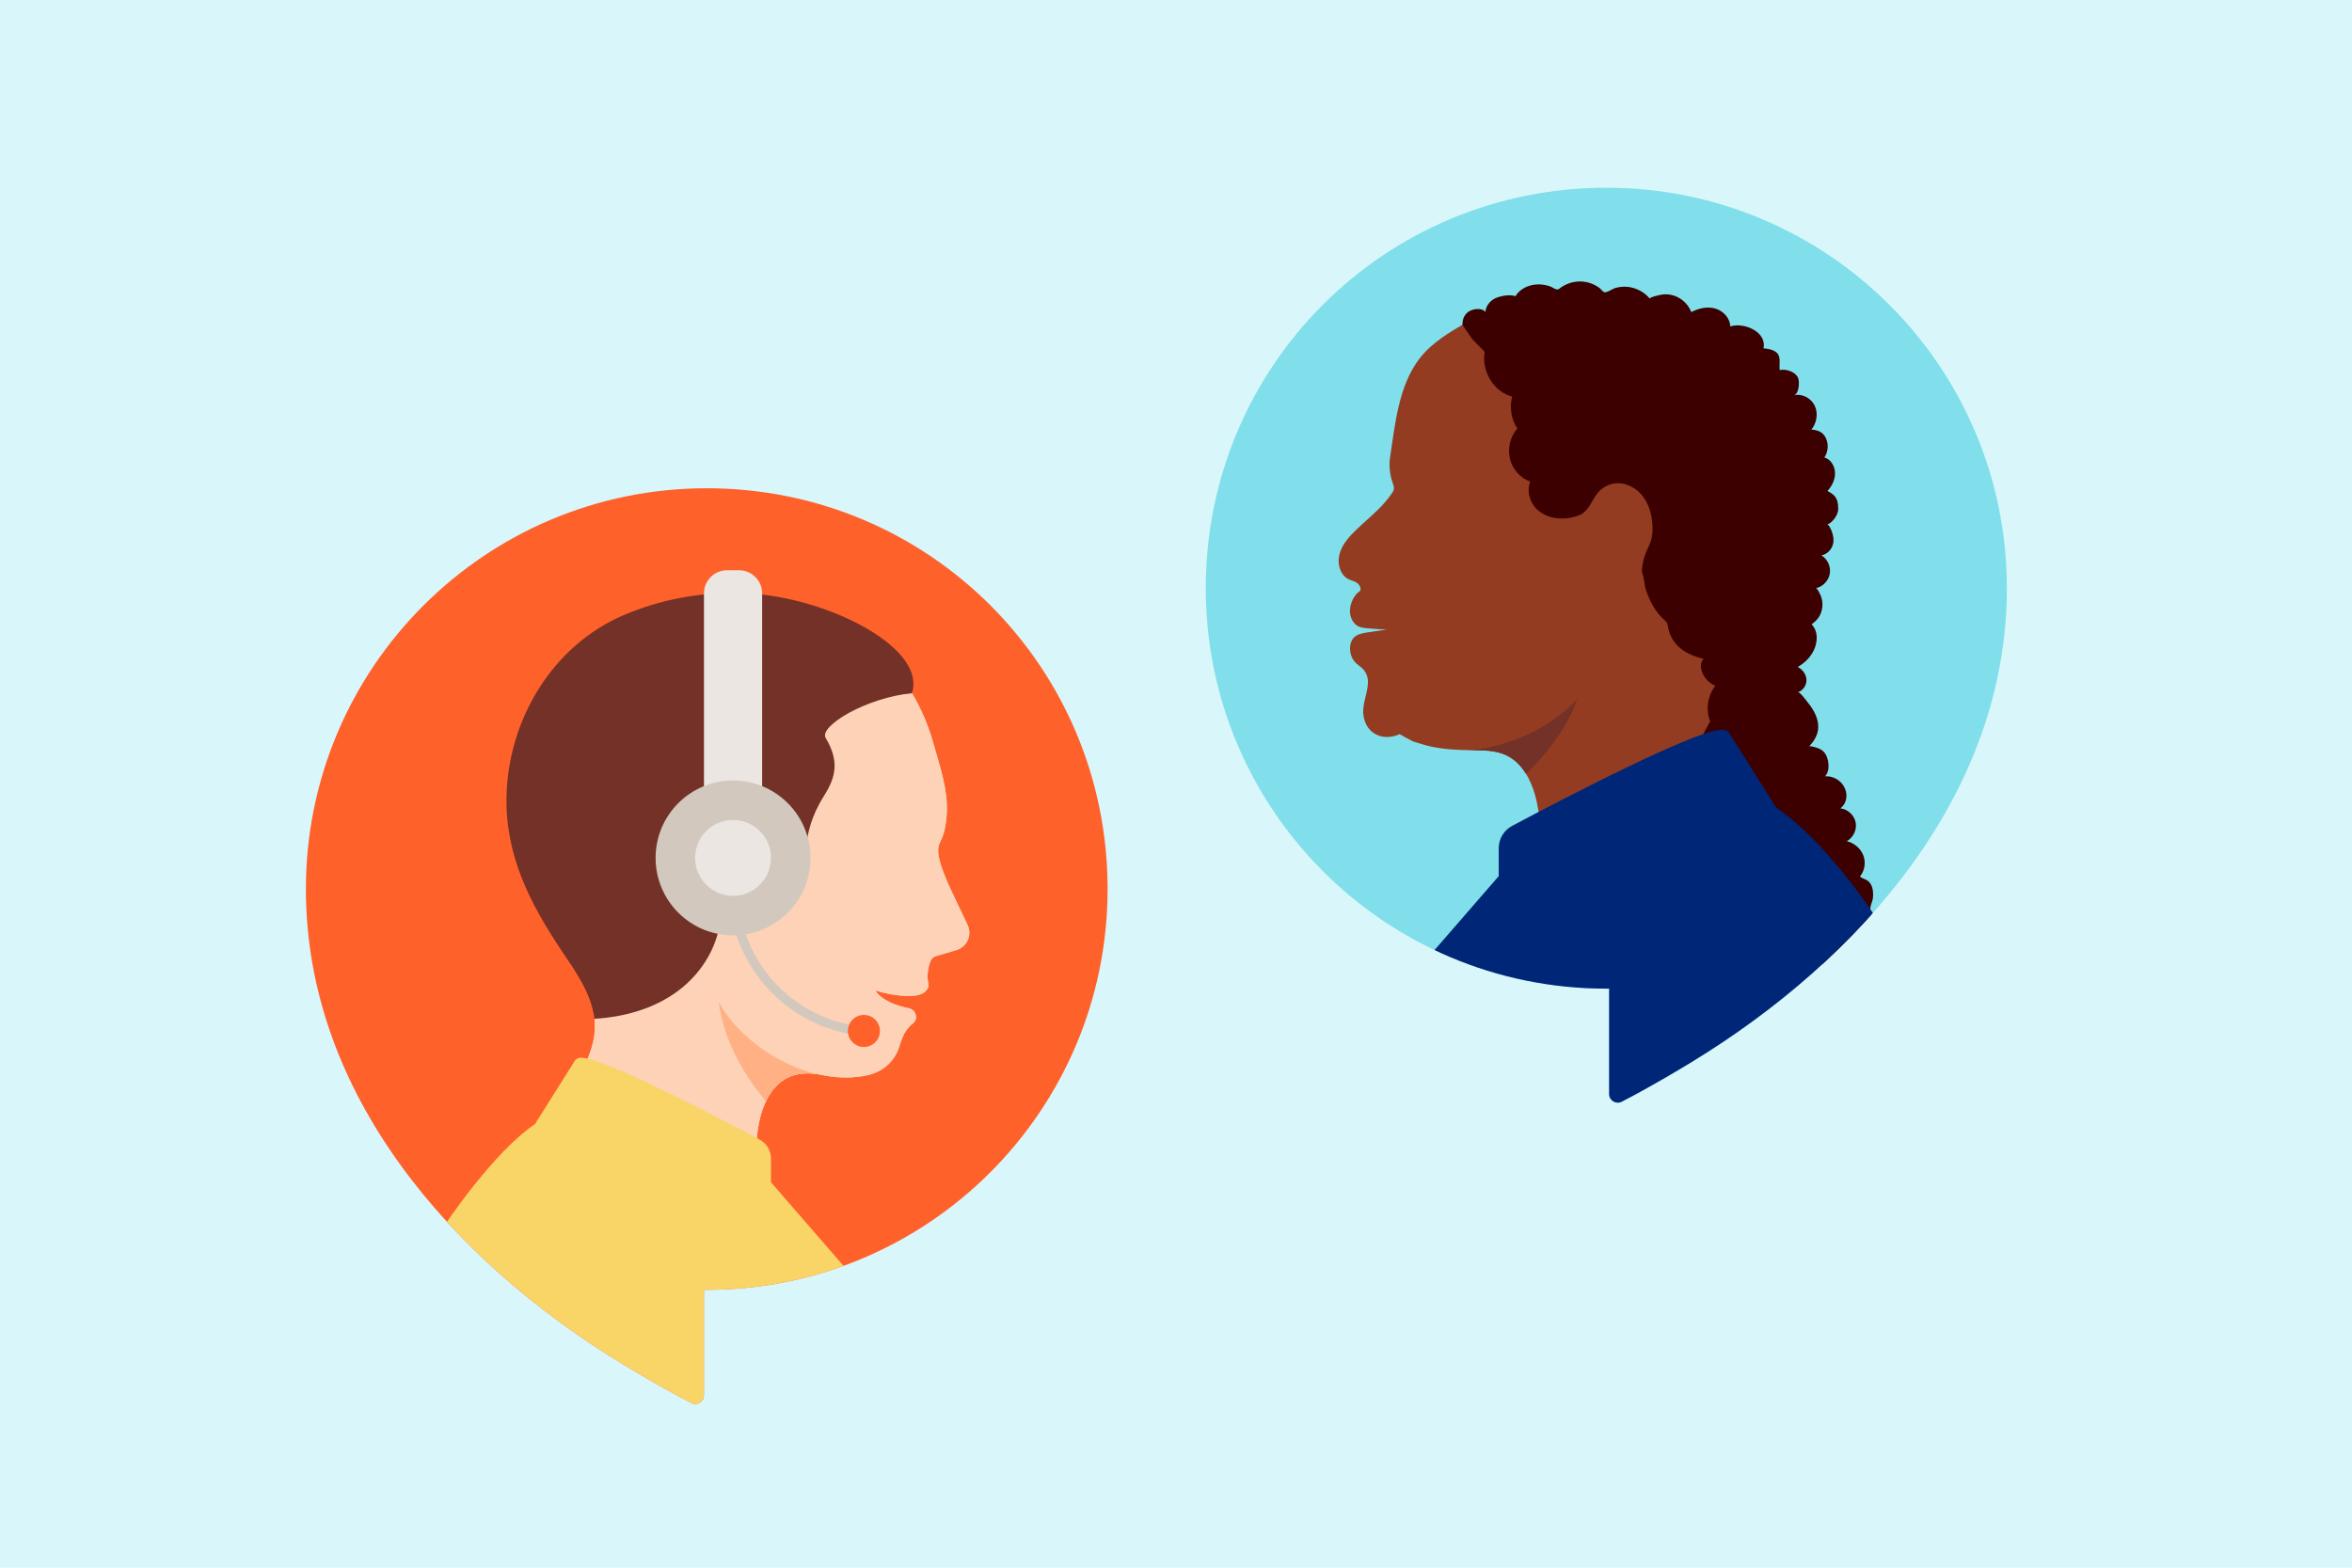 <?xml version="1.0" encoding="utf-8"?>
<!-- Generator: Adobe Illustrator 27.9.6, SVG Export Plug-In . SVG Version: 9.03 Build 54986)  -->
<svg version="1.1" xmlns="http://www.w3.org/2000/svg" xmlns:xlink="http://www.w3.org/1999/xlink" x="0px" y="0px"
	 viewBox="0 0 1080 720" style="enable-background:new 0 0 1080 720;" xml:space="preserve">
<style type="text/css">
	.st0{fill:#D9F6FA;}
	.st1{clip-path:url(#XMLID_00000021097901369883667040000007912022153157469604_);}
	.st2{clip-path:url(#XMLID_00000074427758218961485320000003474764515631728526_);fill:#733127;}
	.st3{fill:#3C0000;}
	.st4{fill:#002677;}
	.st5{clip-path:url(#XMLID_00000021097901369883667040000007912022153157469604_);fill:#933C21;}
	.st6{clip-path:url(#XMLID_00000109714738163148273710000003332607953426247578_);fill:#FDD2B6;}
	.st7{clip-path:url(#XMLID_00000109714738163148273710000003332607953426247578_);}
	.st8{fill:#FFB185;}
	.st9{fill:#FDD2B6;}
	.st10{fill:#733127;}
	.st11{fill:#F9D466;}
	.st12{clip-path:url(#XMLID_00000109714738163148273710000003332607953426247578_);fill:#EBE6E1;}
	.st13{clip-path:url(#XMLID_00000109714738163148273710000003332607953426247578_);fill:#D2C8BE;}
	.st14{clip-path:url(#XMLID_00000109714738163148273710000003332607953426247578_);fill:#FF612B;}
	.st15{display:none;opacity:0.23;}
	.st16{display:inline;}
	.st17{clip-path:url(#SVGID_00000034787223759055434840000001277582869400841350_);}
	.st18{fill:#FFFFFF;}
</style>
<g id="background">
	<g>
		<rect class="st0" width="1080" height="720"/>
	</g>
</g>
<g id="ILLUSTRATION">
	<g>
		<defs>
			<path id="XMLID_00000165923925172643922590000007669892334000124592_" d="M737.6,86.22c101.58,0,183.92,82.34,183.92,183.92
				c0,94.86-67.84,170.69-144.54,217.5c-3.63,2.22-18.01,10.98-32.31,18.35c-2.64,1.36-5.79-0.56-5.79-3.53v-48.42
				c-0.43,0-0.85,0.02-1.28,0.02c-101.58,0-183.92-82.34-183.92-183.92C553.67,168.26,635.72,86.22,737.6,86.22z"/>
		</defs>
		<use xlink:href="#XMLID_00000165923925172643922590000007669892334000124592_"  style="overflow:visible;fill:#80DFEA;"/>
		<clipPath id="XMLID_00000119096755918786241050000013311669403535867581_">
			<use xlink:href="#XMLID_00000165923925172643922590000007669892334000124592_"  style="overflow:visible;"/>
		</clipPath>
		<g style="clip-path:url(#XMLID_00000119096755918786241050000013311669403535867581_);">
			<g>
				<g>
					<defs>
						<path id="XMLID_00000175302945247391421860000009325093600196122554_" d="M818.36,344.52c-5.09-3.53-10.29-7.19-13.85-12.43
							c-3.84-5.66-5.43-12.68-6.5-19.58c-1.63-10.47-2.25-21.09-2.88-31.69c-0.64-10.96-1.29-21.91-1.93-32.87
							c-1.02-17.34-4.32-34.4-8.12-51.29s-10.43-33.73-22.56-45.3c-17.65-16.83-46.92-20.96-69.41-13.06
							c-6.81,2.39-13.16,6.04-19.47,9.66c-7.92,4.55-16.05,9.28-21.78,16.68c-9.63,12.44-11.25,30.19-13.53,45.18
							c-0.6,3.96-0.21,8.07,1.13,11.85c0.34,0.97,0.76,1.98,0.58,2.99c-0.12,0.72-0.53,1.35-0.94,1.95
							c-5.09,7.51-12.25,12.36-18.41,18.8c-2.68,2.81-5.09,6.14-5.82,10.08c-0.72,3.93,0.68,8.52,4.03,10.34
							c1.25,0.68,2.68,0.94,3.9,1.67c1.22,0.73,2.26,2.22,1.85,3.65c-0.11,0.39-1.49,1.27-1.82,1.66c-0.61,0.71-1.13,1.51-1.56,2.34
							c-0.86,1.69-1.38,3.59-1.4,5.5c-0.03,2.83,1.57,6.22,4.41,7.25c1.8,0.65,4.23,0.66,6.13,0.85c2.16,0.22,4.33,0.33,6.51,0.33
							c-3,0.46-6.01,0.91-9.01,1.37c-2.23,0.34-4.63,0.76-6.21,2.37c-1.11,1.13-1.67,2.72-1.76,4.3c-0.17,2.83,0.75,5.59,2.83,7.54
							c1,0.93,2.17,1.65,3.12,2.65c1.41,1.49,2.24,3.6,2.26,5.72c0.04,5.02-2.64,10.03-2.13,15.02c0.92,8.91,8.84,12.62,16.68,9.14
							c0,0,5.63,3.17,6.38,3.4c2.62,0.79,5.2,1.68,7.91,2.26c5.98,1.27,12.12,1.64,18.22,1.7c5.69,0.06,11.61-0.08,16.77,2.47
							c8.6,4.26,12.78,14.83,14.36,24.81c1.43,9.04,2.09,18.09,3.63,27.13c-3.46,6.61-7.33,12.97-10.86,19.53"/>
					</defs>
					<use xlink:href="#XMLID_00000175302945247391421860000009325093600196122554_"  style="overflow:visible;fill:#933C21;"/>
					<clipPath id="XMLID_00000060740148320299278280000018266623429581973928_">
						<use xlink:href="#XMLID_00000175302945247391421860000009325093600196122554_"  style="overflow:visible;"/>
					</clipPath>
					<path style="clip-path:url(#XMLID_00000060740148320299278280000018266623429581973928_);fill:#733127;" d="M671.6,344.78
						c16.15-0.54,38.69-8.16,52.78-23.96c-3.86,10.7-12.71,26.76-32.95,42.39c-2.11-9.15-7.96-17.9-22.45-18.4
						C669.85,344.81,670.72,344.81,671.6,344.78z"/>
				</g>
				<g>
					<path class="st3" d="M698.71,151.7c-2.13,4.59,1.98,9.46,3.78,14.2c1.02,2.67,1.3,5.58,1.85,8.4c0.88,4.52,2.44,8.85,4,13.16
						c2.18,6.02,4.35,12.04,6.53,18.06c1.37,3.79,2.9,7.8,6.03,10.11c0.52,5.96,3.16,11.69,7.29,15.76c1.09,1.07,2.3,2.07,3.01,3.46
						c0.67,1.32,0.82,2.86,1.14,4.32c0.65,2.95,2.06,5.7,4.04,7.88c1.78,1.96,4,3.44,5.74,5.45c4.85,5.58,10.99-0.83,13.28,17.17
						c1.65,5.67,4.56,11.27,8.83,15.06c0.42,0.37,0.85,0.73,1.13,1.22c0.34,0.59,0.43,1.31,0.56,1.99
						c1.52,8.54,8.46,12.9,16.39,14.64c-1.46,1.27-1.53,3.54-0.98,5.39c0.92,3.12,3.32,5.77,6.34,6.99
						c-3.56,4.52-4.52,10.94-2.43,16.3c0.07,0.18-3.22,5.73-3.45,6.67c-0.67,2.75-1.33,5.37-2.39,8.03
						c-0.69,1.73-1.46,3.48-1.55,5.36c-0.14,3.05,1.54,5.82,3.19,8.32c7.36,11.15,15.47,21.74,24.22,31.68
						c7.57,8.59,15.48,16.54,20.67,26.91c5.7,11.37,10.34,22.2,14.08,34.54c2.85,9.43,5.71,18.85,8.56,28.28
						c3.25,10.72,7.36,22.15,9.07,33.27c3.61-6.15,3.41-13.92,3.1-21.17c-0.32-7.43-0.64-14.87-0.95-22.3
						c-0.23-5.4-0.46-10.83,0.13-16.19c0.84-7.57,3.13-16.03-1.01-22.24c1.93-4.03,2.01-9.01,0.2-13.11
						c-1.04-2.34,0.65-4.66,0.91-6.95c0.22-1.96,0.07-4.36-0.9-6.11c-0.57-1.03-1.42-1.86-2.49-2.33c-0.21-0.09-2.85-1.04-2.47-1.5
						c2.16-2.65,2.66-6.51,1.39-9.69c-1.27-3.18-4.21-5.6-7.53-6.4c2.99-1.62,4.71-5.28,4.06-8.62c-0.65-3.34-3.63-6.08-7.01-6.45
						c3.12-2.43,3.53-6.69,1.66-10.02c-1.71-3.04-5.24-4.94-8.71-4.7c1.16-1.23,1.62-2.99,1.6-4.68c-0.04-2.83-0.89-6.11-3.51-7.63
						c-1.5-0.87-3.59-1.36-5.3-1.57c1.56-1.6,2.87-3.48,3.57-5.61c1.23-3.78,0.13-7.62-1.83-10.94c-1-1.69-2.19-3.25-3.43-4.76
						c-0.48-0.58-2.79-3.67-3.62-3.43c2.4-0.68,4.06-3.2,3.98-5.69s-1.75-4.81-4-5.89c3.64-2.17,6.58-5.11,7.99-9.2
						c1.2-3.5,1.1-7.64-1.62-10.42c2.85-2.02,4.55-4.41,4.92-7.98c0.16-1.57,0-3.18-0.53-4.67c-0.19-0.55-1.73-4.07-2.46-3.91
						c3.21-0.68,5.87-3.44,6.42-6.67c0.55-3.23-1.03-6.72-3.83-8.43c2.83-0.49,5.07-3.07,5.47-5.91c0.38-2.72-0.88-6.59-2.77-8.55
						c0.67,0.69,4.98-3,5-6.95c0.04-5.64-2.38-6.66-4.94-8.17c2.06-2.22,3.56-5.22,3.47-8.35c-0.08-3.13-2.03-6.28-4.88-7.02
						c1.51-2.22,1.93-5.24,1.1-7.84c-1.11-3.49-3.57-4.73-7.04-4.98c2.42-3.02,3.17-7.42,1.52-10.92c-1.65-3.5-5.82-5.75-9.58-4.83
						c2.47-0.6,2.72-6.6,1.81-8.27c-1.43-2.62-5.53-3.95-8.29-3.3c-0.42-2.54,0.56-5.51-0.96-7.52c-1.3-1.72-4.54-2.39-6.51-2.47
						c1.55-7.77-9.17-12.05-15.28-10.06c-0.06-3.81-3.18-7.14-6.84-8.2c-3.66-1.06-7.67-0.17-11.04,1.62
						c-1.5-3.95-5.09-7.03-9.22-7.91c-1.78-0.38-3.62-0.35-5.39,0.08c-1.19,0.29-3.61,0.73-4.5,1.57c-2.46-2.91-6.04-4.84-9.82-5.3
						c-1.96-0.23-3.96-0.07-5.85,0.45c-1.45,0.4-3.99,2.33-5.23,1.96c-0.62-0.19-1.56-1.5-2.13-1.92c-0.77-0.57-1.59-1.07-2.46-1.49
						c-1.73-0.84-3.61-1.35-5.52-1.48c-3.47-0.24-7.02,0.79-9.85,2.82c-0.96,0.69-1,0.95-2.06,0.74c-0.82-0.16-1.77-0.94-2.58-1.24
						c-1.79-0.67-3.7-1.01-5.6-1c-3.47,0.02-7,1.29-9.35,3.84c-3.43,3.74-3.76,11.29,0.71,14.33
						C697.56,151.44,697.7,149.25,698.71,151.7z"/>
					<path class="st3" d="M683.59,139.42c-0.9,1.16-1.47,2.55-1.55,4.02c-0.5-2.38-10.62-2.9-10.52,5.76
						c0.4,0.4,3.72,5.84,5.76,7.86c1,1,2.01,1.99,2.99,3.02c0.28,0.3,1.53,1.32,1.44,1.81c-1.45,8.81,4.47,18.27,12.65,20.23
						c-1.31,4.94-0.42,10.5,2.36,14.69c-3.23,3.64-4.54,9.09-3.36,13.94c1.18,4.85,4.83,8.92,9.31,10.42
						c-1.67,4.04-0.38,9.04,2.52,12.19c2.9,3.15,7.13,4.62,11.27,4.77c3.95,0.14,7.93-0.84,11.43-2.81
						c8.86-5.01,13.74-15.98,14.16-26.67c0.42-10.69-3-21.14-7.31-30.8c-4.22-9.45-9.83-18.31-16.79-25.99
						c-3.55-3.92-7.48-7.25-11.55-10.6c-0.97-0.8-1.7-2.14-2.83-2.72c-1.11-0.57-2.45-0.29-3.62-0.57
						c-0.87-0.21-1.59-0.82-2.37-1.26c-2.96-1.69-6.89-1.16-9.98-0.13C686.02,137.09,684.6,138.11,683.59,139.42z"/>
				</g>
			</g>
			<path class="st4" d="M688.19,402.39v-12.83c0-4.29,2.36-8.23,6.15-10.25c20.67-11,86.96-45.73,97.18-44.14v0
				c1.04,0.11,2.01,0.68,2.61,1.62l21.51,34.17c21.62,14.52,42.97,45.76,47.59,53.26c-45.65,41.38-89.2,94.66-139.63,94.66
				c-25.86,0-51.68-62.94-74.67-71.26L688.19,402.39z"/>
		</g>
		<path style="clip-path:url(#XMLID_00000119096755918786241050000013311669403535867581_);fill:#933C21;" d="M724.76,237.63
			c1-1.04,2.25-1.93,3.51-3.24c2.36-2.45,3.47-5.88,5.73-8.42c2.01-2.27,4.92-3.74,7.95-4c4.85-0.42,9.64,2.26,12.55,6.16
			c2.91,3.9,4.14,8.85,4.3,13.71c0.07,2.07-0.04,4.17-0.61,6.16c-0.62,2.14-1.74,4.1-2.56,6.18c-1.29,3.3-1.76,6.85-1.91,10.39
			c-0.2,4.45-0.11,9.44-3.23,12.62c-1.74,1.78-4.21,2.63-6.62,3.26c-3.48,0.91-7.27,1.47-10.61,0.12c-5.04-2.03-7.5-7.65-9.11-12.84
			c-2.61-8.41-2.65-17.34-1.42-26C722.99,239.86,723.75,238.68,724.76,237.63z"/>
	</g>
	<g>
		<defs>
			<path id="XMLID_00000049913816858256354640000008405319086915731867_" d="M324.53,224.24c-101.66,0-184.07,82.41-184.07,184.07
				c0,94.93,67.89,170.83,144.65,217.68c3.64,2.22,18.02,10.99,32.33,18.36c2.65,1.36,5.8-0.56,5.8-3.54v-48.45
				c0.43,0,0.85,0.02,1.28,0.02c101.66,0,184.07-82.41,184.07-184.07C508.6,306.35,426.49,224.24,324.53,224.24z"/>
		</defs>
		<use xlink:href="#XMLID_00000049913816858256354640000008405319086915731867_"  style="overflow:visible;fill:#FF612B;"/>
		<clipPath id="XMLID_00000047757691073410493050000013843130393297260687_">
			<use xlink:href="#XMLID_00000049913816858256354640000008405319086915731867_"  style="overflow:visible;"/>
		</clipPath>
		<path style="clip-path:url(#XMLID_00000047757691073410493050000013843130393297260687_);fill:#FDD2B6;" d="M444.79,426.12
			c-0.15-0.55-0.37-1.03-0.61-1.55l-5.59-11.77c-9.03-18.63-8.42-22.98-6.91-26c1.24-2.48,2.4-5.51,2.93-11.45
			c0.07-0.66,0.11-1.31,0.15-1.97c0.01-0.1,0.01-0.2,0.01-0.3c0.47-10.64-3.18-21-6.26-31.97c-2.3-8.17-5.61-15.78-9.75-22.74
			c-22.37-37.58-93.49-49.73-112.99-40.41c-36.8,17.6-62.49,52.1-62.15,90.76c-0.01,0.08-0.03,0.17-0.03,0.25
			c0,65.93,29.52,50.08,29.52,103.42c0,6.08-2.58,12.4-4.39,16.39l-1.06,0.37l79.77,35.97v0c0-0.03,0.04-10.37,4.29-19.32l0,0
			c3.77-7.96,10.89-14.8,24.28-12.35c0.99,0.22,1.98,0.41,2.97,0.58c0.01,0,0.02,0,0.03,0.01c6.39,1.1,12.81,1.21,19.31-0.22
			c6.73-1.48,11.99-5.81,14.36-12.32c0.71-1.95,1.29-4.3,2.3-6.22c0.06-0.14,0.12-0.28,0.2-0.44c1.31-2.42,2.91-3.94,3.99-4.76
			c0.92-0.7,1.53-1.78,1.48-2.94c-0.09-2.04-1.25-3.69-3.58-4.14c-5.88-1.12-12.16-3.79-14.89-7.71c-0.1-0.14,0.05-0.34,0.21-0.29
			c1.58,0.52,8.67,2.64,15.99,2.4c3.41-0.11,6.01-0.9,7.38-3.08c0.44-0.7,0.68-1.4,0.61-1.93c-0.21-1.6-1.23-5.11,0.87-10.9
			c0.42-1.15,1.37-2.04,2.54-2.38l9.26-2.72C443.46,435.15,446.04,430.55,444.79,426.12z"/>
		<g style="clip-path:url(#XMLID_00000047757691073410493050000013843130393297260687_);">
			<path class="st8" d="M373.59,492.9c-14.7-3.74-33.82-15.25-43.56-32.57c1.39,10.58,6.27,27.08,21.68,45.47
				c3.77-7.96,10.89-14.8,24.28-12.35C375.19,493.28,374.39,493.1,373.59,492.9z"/>
		</g>
		<g style="clip-path:url(#XMLID_00000047757691073410493050000013843130393297260687_);">
			<g>
				<path class="st9" d="M444.79,426.12c-0.15-0.55-0.37-1.03-0.61-1.55l-5.59-11.77c-9.03-18.63-8.42-22.98-6.91-26
					c1.24-2.48,2.4-5.51,2.93-11.45c0.07-0.66,0.11-1.31,0.15-1.97c0.01-0.1,0.01-0.2,0.01-0.3c0.47-10.64-3.18-21-6.26-31.97
					c-2.3-8.17-5.61-15.78-9.75-22.74c-22.37-37.58-93.49-49.73-112.99-40.41c-36.8,17.6-62.49,52.1-62.15,90.76
					c-0.01,0.08-0.03,0.17-0.03,0.25c0,65.93,29.52,50.08,29.52,103.42c0,6.08-2.58,12.4-4.39,16.39l-1.06,0.37l79.77,35.97v0
					c0-0.03,0.04-10.37,4.29-19.32l0,0c3.77-7.96,10.89-14.8,24.28-12.35c0.99,0.22,1.98,0.41,2.97,0.58c0.01,0,0.02,0,0.03,0.01
					c6.39,1.1,12.81,1.21,19.31-0.22c6.73-1.48,11.99-5.81,14.36-12.32c0.71-1.95,1.29-4.3,2.3-6.22c0.06-0.14,0.12-0.28,0.2-0.44
					c1.31-2.42,2.91-3.94,3.99-4.76c0.92-0.7,1.53-1.78,1.48-2.94c-0.09-2.04-1.25-3.69-3.58-4.14c-5.88-1.12-12.16-3.79-14.89-7.71
					c-0.1-0.14,0.05-0.34,0.21-0.29c1.58,0.52,8.67,2.64,15.99,2.4c3.41-0.11,6.01-0.9,7.38-3.08c0.44-0.7,0.68-1.4,0.61-1.93
					c-0.21-1.6-1.23-5.11,0.87-10.9c0.42-1.15,1.37-2.04,2.54-2.38l9.26-2.72C443.46,435.15,446.04,430.55,444.79,426.12z"/>
				<g>
					<path class="st8" d="M373.59,492.9c-14.7-3.74-33.82-15.25-43.56-32.57c1.39,10.58,6.27,27.08,21.68,45.47
						c3.77-7.96,10.89-14.8,24.28-12.35C375.19,493.28,374.39,493.1,373.59,492.9z"/>
				</g>
				<path class="st10" d="M339.32,272.45l0.16,0.09c-17.9-0.72-36.12,2.83-52.67,9.79c-33.16,13.97-53.51,48.22-54.23,83.63
					c-0.54,26.87,10.75,48.93,25.3,70.67c6.26,9.35,13.78,19.75,15.04,31.28c13.45-0.81,27.03-4.48,38.02-12.53
					c8.99-6.58,15.81-15.97,18.68-26.79c2.26-8.5,1.41-16.64-0.94-24.98c-5.52-19.61,0.77-28.07,7.14-30.55
					c13.63-5.31,23.1,8.62,25.79,20.16c0.14,0.61,0.27,1.22,0.4,1.86c0.06,0.3,0.26,1.36,0.45,2.35c11.99-3.41,3.31-11.89,16-32.07
					c5.32-8.47,7.05-15.73,0.67-26.45c-3.2-5.38,18.67-18.54,39.61-20.53l0,0c0,0,0.01-0.01,0.01-0.01c0,0,0-0.01-0.01-0.01
					C425.84,296.31,375.57,272.45,339.32,272.45z"/>
			</g>
			<path class="st11" d="M354.03,542.99v-10.91c0-3.65-2.01-7-5.23-8.71c-17.58-9.36-73.96-38.89-82.65-37.54v0
				c-0.88,0.09-1.71,0.58-2.22,1.38l-18.29,29.06c-18.39,12.35-40.32,44.27-44.25,50.65c31.3,24.6,85.75,91.46,128.64,91.46
				c22,0,37.84-69.83,57.4-76.91L354.03,542.99z"/>
		</g>
		<path style="clip-path:url(#XMLID_00000047757691073410493050000013843130393297260687_);fill:#EBE6E1;" d="M349.96,387.63h-26.71
			V272.51c0-5.86,4.75-10.61,10.61-10.61h5.49c5.86,0,10.61,4.75,10.61,10.61V387.63z"/>
		<path style="clip-path:url(#XMLID_00000047757691073410493050000013843130393297260687_);fill:#D2C8BE;" d="M342.43,429.1
			c16.86-2.78,29.73-17.42,29.73-35.08c0-19.64-15.92-35.56-35.56-35.56c-19.64,0-35.56,15.92-35.56,35.56
			c0,19.64,15.92,35.56,35.56,35.56c0.53,0,1.05-0.02,1.57-0.04c8.92,26.93,34.31,46.41,64.19,46.41v-4.17
			C374.66,471.78,351.05,453.91,342.43,429.1z"/>
		
			<circle style="clip-path:url(#XMLID_00000047757691073410493050000013843130393297260687_);fill:#EBE6E1;" cx="336.6" cy="394.02" r="17.42"/>
		<path style="clip-path:url(#XMLID_00000047757691073410493050000013843130393297260687_);fill:#FDD2B6;" d="M364.68,284.83"/>
		
			<circle style="clip-path:url(#XMLID_00000047757691073410493050000013843130393297260687_);fill:#FF612B;" cx="396.69" cy="473.5" r="7.36"/>
	</g>
</g>
<g id="watermark__x28_PNG_export_only_x29_" class="st15">
	<g class="st16">
		<defs>
			<rect id="SVGID_1_" x="252" y="72" width="576" height="576"/>
		</defs>
		<clipPath id="SVGID_00000170969138659880395310000011553276379586957184_">
			<use xlink:href="#SVGID_1_"  style="overflow:visible;"/>
		</clipPath>
		<g style="clip-path:url(#SVGID_00000170969138659880395310000011553276379586957184_);">
			<g>
				<path class="st18" d="M292.88,110.45l-10.76-10.76l3.41-3.41l1.3,1.26c-0.3-1.67,0.24-3.13,1.4-4.29
					c1.47-1.47,3.19-1.83,4.82-1.32c-0.48-1.85,0.22-3.71,1.55-5.04c2.35-2.35,5.4-1.87,7.63,0.36l6.92,6.92l-3.47,3.47l-6.4-6.4
					c-1.04-1.04-2.33-1-3.13-0.2s-0.84,2.09,0.2,3.13l6.4,6.4l-3.47,3.47l-6.4-6.4c-1.04-1.04-2.33-1-3.13-0.2
					c-0.8,0.8-0.84,2.09,0.2,3.13l6.4,6.4L292.88,110.45z M287.62,107.52c2.77,2.77,2.13,6.54-0.68,9.35
					c-2.81,2.81-6.58,3.45-9.35,0.68l-6.66-6.66l3.49-3.49l6.56,6.56c0.94,0.94,2.17,0.92,3.07,0.02c0.9-0.9,0.92-2.13-0.02-3.07
					l-6.56-6.56l3.49-3.49L287.62,107.52z M272.75,114.6l-2.77-2.77l-2.87,2.87l-2.75-2.75l-3.47,3.47l9.65,9.65
					c2.67,2.67,5.6,2.43,8.15-0.12c0.74-0.74,1.44-1.61,1.85-2.57l-2.75-2.75c-0.34,0.66-0.72,1.16-1.1,1.55
					c-0.92,0.92-1.97,1.12-2.95,0.14l-3.85-3.85L272.75,114.6z M264.62,127.95c1.55,1.55,1.57,3.81,0.18,5.2
					c-1.4,1.4-3.67,1.38-5.22-0.16c-1.53-1.53-1.55-3.79-0.14-5.2C260.83,126.4,263.09,126.42,264.62,127.95z M269.13,142.54
					l-5.3-5.3c1.71-0.06,3.35-0.74,4.64-2.03c2.91-2.91,2.73-7.67-0.36-10.76c-3.07-3.07-7.83-3.25-10.74-0.34
					c-1.34,1.34-2.01,3.05-2.03,4.84l-1.26-1.22l-3.37,3.37l14.93,14.93L269.13,142.54z M249.71,139.57
					c2.21,2.21,2.23,5.48,0.2,7.51s-5.3,2.01-7.51-0.2c-2.21-2.21-2.23-5.48-0.2-7.51C244.23,137.34,247.5,137.36,249.71,139.57z
					 M238.87,136.04c-4.11,4.11-4.15,10.54-0.16,14.53c3.99,3.99,10.42,3.95,14.53-0.16s4.15-10.54,0.16-14.53
					S242.98,131.92,238.87,136.04z"/>
				<path class="st18" d="M373.99,110.45l-10.76-10.76l3.41-3.41l1.3,1.26c-0.3-1.67,0.24-3.13,1.4-4.29
					c1.47-1.47,3.19-1.83,4.82-1.32c-0.48-1.85,0.22-3.71,1.55-5.04c2.35-2.35,5.4-1.87,7.63,0.36l6.92,6.92l-3.47,3.47l-6.4-6.4
					c-1.04-1.04-2.33-1-3.13-0.2s-0.84,2.09,0.2,3.13l6.4,6.4l-3.47,3.47l-6.4-6.4c-1.04-1.04-2.33-1-3.13-0.2
					c-0.8,0.8-0.84,2.09,0.2,3.13l6.4,6.4L373.99,110.45z M368.73,107.52c2.77,2.77,2.13,6.54-0.68,9.35
					c-2.81,2.81-6.58,3.45-9.35,0.68l-6.66-6.66l3.49-3.49l6.56,6.56c0.94,0.94,2.17,0.92,3.07,0.02c0.9-0.9,0.92-2.13-0.02-3.07
					l-6.56-6.56l3.49-3.49L368.73,107.52z M353.86,114.6l-2.77-2.77l-2.87,2.87l-2.75-2.75l-3.47,3.47l9.65,9.65
					c2.67,2.67,5.6,2.43,8.15-0.12c0.74-0.74,1.44-1.61,1.85-2.57l-2.75-2.75c-0.34,0.66-0.72,1.16-1.1,1.55
					c-0.92,0.92-1.97,1.12-2.95,0.14l-3.85-3.85L353.86,114.6z M345.73,127.95c1.55,1.55,1.57,3.81,0.18,5.2
					c-1.4,1.4-3.67,1.38-5.22-0.16c-1.53-1.53-1.55-3.79-0.14-5.2C341.94,126.4,344.21,126.42,345.73,127.95z M350.25,142.54
					l-5.3-5.3c1.71-0.06,3.35-0.74,4.64-2.03c2.91-2.91,2.73-7.67-0.36-10.76c-3.07-3.07-7.83-3.25-10.74-0.34
					c-1.34,1.34-2.01,3.05-2.03,4.84l-1.26-1.22l-3.37,3.37l14.93,14.93L350.25,142.54z M330.82,139.57
					c2.21,2.21,2.23,5.48,0.2,7.51c-2.03,2.03-5.3,2.01-7.51-0.2c-2.21-2.21-2.23-5.48-0.2-7.51
					C325.34,137.34,328.62,137.36,330.82,139.57z M319.99,136.04c-4.11,4.11-4.15,10.54-0.16,14.53c3.99,3.99,10.42,3.95,14.53-0.16
					c4.11-4.11,4.15-10.54,0.16-14.53S324.1,131.92,319.99,136.04z"/>
				<path class="st18" d="M455.11,110.45l-10.76-10.76l3.41-3.41l1.3,1.26c-0.3-1.67,0.24-3.13,1.4-4.29
					c1.47-1.47,3.19-1.83,4.82-1.32c-0.48-1.85,0.22-3.71,1.55-5.04c2.35-2.35,5.4-1.87,7.63,0.36l6.92,6.92l-3.47,3.47l-6.4-6.4
					c-1.04-1.04-2.33-1-3.13-0.2s-0.84,2.09,0.2,3.13l6.4,6.4l-3.47,3.47l-6.4-6.4c-1.04-1.04-2.33-1-3.13-0.2
					c-0.8,0.8-0.84,2.09,0.2,3.13l6.4,6.4L455.11,110.45z M449.85,107.52c2.77,2.77,2.13,6.54-0.68,9.35
					c-2.81,2.81-6.58,3.45-9.35,0.68l-6.66-6.66l3.49-3.49l6.56,6.56c0.94,0.94,2.17,0.92,3.07,0.02c0.9-0.9,0.92-2.13-0.02-3.07
					l-6.56-6.56l3.49-3.49L449.85,107.52z M434.98,114.6l-2.77-2.77l-2.87,2.87l-2.75-2.75l-3.47,3.47l9.65,9.65
					c2.67,2.67,5.6,2.43,8.15-0.12c0.74-0.74,1.44-1.61,1.85-2.57l-2.75-2.75c-0.34,0.66-0.72,1.16-1.1,1.55
					c-0.92,0.92-1.97,1.12-2.95,0.14l-3.85-3.85L434.98,114.6z M426.85,127.95c1.55,1.55,1.57,3.81,0.18,5.2
					c-1.4,1.4-3.67,1.38-5.22-0.16c-1.53-1.53-1.55-3.79-0.14-5.2C423.06,126.4,425.32,126.42,426.85,127.95z M431.36,142.54
					l-5.3-5.3c1.71-0.06,3.35-0.74,4.64-2.03c2.91-2.91,2.73-7.67-0.36-10.76c-3.07-3.07-7.83-3.25-10.74-0.34
					c-1.34,1.34-2.01,3.05-2.03,4.84l-1.26-1.22l-3.37,3.37l14.93,14.93L431.36,142.54z M411.94,139.57
					c2.21,2.21,2.23,5.48,0.2,7.51s-5.3,2.01-7.51-0.2c-2.21-2.21-2.23-5.48-0.2-7.51C406.46,137.34,409.73,137.36,411.94,139.57z
					 M401.1,136.04c-4.11,4.11-4.15,10.54-0.16,14.53c3.99,3.99,10.42,3.95,14.53-0.16c4.11-4.11,4.15-10.54,0.16-14.53
					S405.21,131.92,401.1,136.04z"/>
				<path class="st18" d="M536.22,110.45l-10.76-10.76l3.41-3.41l1.3,1.26c-0.3-1.67,0.24-3.13,1.4-4.29
					c1.47-1.47,3.19-1.83,4.82-1.32c-0.48-1.85,0.22-3.71,1.55-5.04c2.35-2.35,5.4-1.87,7.63,0.36l6.92,6.92l-3.47,3.47l-6.4-6.4
					c-1.04-1.04-2.33-1-3.13-0.2c-0.8,0.8-0.84,2.09,0.2,3.13l6.4,6.4l-3.47,3.47l-6.4-6.4c-1.04-1.04-2.33-1-3.13-0.2
					c-0.8,0.8-0.84,2.09,0.2,3.13l6.4,6.4L536.22,110.45z M530.96,107.52c2.77,2.77,2.13,6.54-0.68,9.35
					c-2.81,2.81-6.58,3.45-9.35,0.68l-6.66-6.66l3.49-3.49l6.56,6.56c0.94,0.94,2.17,0.92,3.07,0.02c0.9-0.9,0.92-2.13-0.02-3.07
					l-6.56-6.56l3.49-3.49L530.96,107.52z M516.09,114.6l-2.77-2.77l-2.87,2.87l-2.75-2.75l-3.47,3.47l9.65,9.65
					c2.67,2.67,5.6,2.43,8.15-0.12c0.74-0.74,1.44-1.61,1.85-2.57l-2.75-2.75c-0.34,0.66-0.72,1.16-1.1,1.55
					c-0.92,0.92-1.97,1.12-2.95,0.14l-3.85-3.85L516.09,114.6z M507.96,127.95c1.55,1.55,1.57,3.81,0.18,5.2
					c-1.4,1.4-3.67,1.38-5.22-0.16c-1.53-1.53-1.55-3.79-0.14-5.2C504.17,126.4,506.44,126.42,507.96,127.95z M512.48,142.54
					l-5.3-5.3c1.71-0.06,3.35-0.74,4.64-2.03c2.91-2.91,2.73-7.67-0.36-10.76c-3.07-3.07-7.83-3.25-10.74-0.34
					c-1.34,1.34-2.01,3.05-2.03,4.84l-1.26-1.22l-3.37,3.37l14.93,14.93L512.48,142.54z M493.05,139.57
					c2.21,2.21,2.23,5.48,0.2,7.51s-5.3,2.01-7.51-0.2c-2.21-2.21-2.23-5.48-0.2-7.51C487.57,137.34,490.85,137.36,493.05,139.57z
					 M482.22,136.04c-4.11,4.11-4.15,10.54-0.16,14.53c3.99,3.99,10.42,3.95,14.53-0.16c4.11-4.11,4.15-10.54,0.16-14.53
					C492.75,131.88,486.33,131.92,482.22,136.04z"/>
				<path class="st18" d="M617.34,110.45l-10.76-10.76l3.41-3.41l1.3,1.26c-0.3-1.67,0.24-3.13,1.4-4.29
					c1.47-1.47,3.19-1.83,4.82-1.32c-0.48-1.85,0.22-3.71,1.55-5.04c2.35-2.35,5.4-1.87,7.63,0.36l6.92,6.92l-3.47,3.47l-6.4-6.4
					c-1.04-1.04-2.33-1-3.13-0.2c-0.8,0.8-0.84,2.09,0.2,3.13l6.4,6.4l-3.47,3.47l-6.4-6.4c-1.04-1.04-2.33-1-3.13-0.2
					c-0.8,0.8-0.84,2.09,0.2,3.13l6.4,6.4L617.34,110.45z M612.08,107.52c2.77,2.77,2.13,6.54-0.68,9.35
					c-2.81,2.81-6.58,3.45-9.35,0.68l-6.66-6.66l3.49-3.49l6.56,6.56c0.94,0.94,2.17,0.92,3.07,0.02c0.9-0.9,0.92-2.13-0.02-3.07
					l-6.56-6.56l3.49-3.49L612.08,107.52z M597.21,114.6l-2.77-2.77l-2.87,2.87l-2.75-2.75l-3.47,3.47l9.65,9.65
					c2.67,2.67,5.6,2.43,8.15-0.12c0.74-0.74,1.45-1.61,1.85-2.57l-2.75-2.75c-0.34,0.66-0.72,1.16-1.1,1.55
					c-0.92,0.92-1.97,1.12-2.95,0.14l-3.85-3.85L597.21,114.6z M589.08,127.95c1.55,1.55,1.57,3.81,0.18,5.2
					c-1.4,1.4-3.67,1.38-5.22-0.16c-1.53-1.53-1.55-3.79-0.14-5.2C585.29,126.4,587.55,126.42,589.08,127.95z M593.6,142.54
					l-5.3-5.3c1.71-0.06,3.35-0.74,4.64-2.03c2.91-2.91,2.73-7.67-0.36-10.76c-3.07-3.07-7.83-3.25-10.74-0.34
					c-1.34,1.34-2.01,3.05-2.03,4.84l-1.26-1.22l-3.37,3.37l14.93,14.93L593.6,142.54z M574.17,139.57c2.21,2.21,2.23,5.48,0.2,7.51
					s-5.3,2.01-7.51-0.2s-2.23-5.48-0.2-7.51C568.69,137.34,571.96,137.36,574.17,139.57z M563.33,136.04
					c-4.11,4.11-4.15,10.54-0.16,14.53c3.99,3.99,10.42,3.95,14.53-0.16s4.15-10.54,0.16-14.53
					C573.87,131.88,567.45,131.92,563.33,136.04z"/>
				<path class="st18" d="M698.45,110.45l-10.76-10.76l3.41-3.41l1.3,1.26c-0.3-1.67,0.24-3.13,1.4-4.29
					c1.47-1.47,3.19-1.83,4.82-1.32c-0.48-1.85,0.22-3.71,1.55-5.04c2.35-2.35,5.4-1.87,7.63,0.36l6.92,6.92l-3.47,3.47l-6.4-6.4
					c-1.04-1.04-2.33-1-3.13-0.2c-0.8,0.8-0.84,2.09,0.2,3.13l6.4,6.4l-3.47,3.47l-6.4-6.4c-1.04-1.04-2.33-1-3.13-0.2
					c-0.8,0.8-0.84,2.09,0.2,3.13l6.4,6.4L698.45,110.45z M693.19,107.52c2.77,2.77,2.13,6.54-0.68,9.35
					c-2.81,2.81-6.58,3.45-9.35,0.68l-6.66-6.66l3.49-3.49l6.56,6.56c0.94,0.94,2.17,0.92,3.07,0.02c0.9-0.9,0.92-2.13-0.02-3.07
					l-6.56-6.56l3.49-3.49L693.19,107.52z M678.32,114.6l-2.77-2.77l-2.87,2.87l-2.75-2.75l-3.47,3.47l9.65,9.65
					c2.67,2.67,5.6,2.43,8.15-0.12c0.74-0.74,1.44-1.61,1.85-2.57l-2.75-2.75c-0.34,0.66-0.72,1.16-1.1,1.55
					c-0.92,0.92-1.97,1.12-2.95,0.14l-3.85-3.85L678.32,114.6z M670.19,127.95c1.55,1.55,1.57,3.81,0.18,5.2
					c-1.4,1.4-3.67,1.38-5.22-0.16c-1.53-1.53-1.55-3.79-0.14-5.2C666.4,126.4,668.67,126.42,670.19,127.95z M674.71,142.54
					l-5.3-5.3c1.71-0.06,3.35-0.74,4.64-2.03c2.91-2.91,2.73-7.67-0.36-10.76c-3.07-3.07-7.83-3.25-10.74-0.34
					c-1.34,1.34-2.01,3.05-2.03,4.84l-1.26-1.22l-3.37,3.37l14.93,14.93L674.71,142.54z M655.28,139.57
					c2.21,2.21,2.23,5.48,0.2,7.51s-5.3,2.01-7.51-0.2c-2.21-2.21-2.23-5.48-0.2-7.51C649.8,137.34,653.08,137.36,655.28,139.57z
					 M644.45,136.04c-4.11,4.11-4.15,10.54-0.16,14.53c3.99,3.99,10.42,3.95,14.53-0.16c4.11-4.11,4.15-10.54,0.16-14.53
					C654.98,131.88,648.56,131.92,644.45,136.04z"/>
				<path class="st18" d="M779.57,110.45l-10.76-10.76l3.41-3.41l1.3,1.26c-0.3-1.67,0.24-3.13,1.4-4.29
					c1.47-1.47,3.19-1.83,4.82-1.32c-0.48-1.85,0.22-3.71,1.55-5.04c2.35-2.35,5.4-1.87,7.63,0.36l6.92,6.92l-3.47,3.47l-6.4-6.4
					c-1.04-1.04-2.33-1-3.13-0.2c-0.8,0.8-0.84,2.09,0.2,3.13l6.4,6.4l-3.47,3.47l-6.4-6.4c-1.04-1.04-2.33-1-3.13-0.2
					c-0.8,0.8-0.84,2.09,0.2,3.13l6.4,6.4L779.57,110.45z M774.31,107.52c2.77,2.77,2.13,6.54-0.68,9.35
					c-2.81,2.81-6.58,3.45-9.35,0.68l-6.66-6.66l3.49-3.49l6.56,6.56c0.94,0.94,2.17,0.92,3.07,0.02c0.9-0.9,0.92-2.13-0.02-3.07
					l-6.56-6.56l3.49-3.49L774.31,107.52z M759.44,114.6l-2.77-2.77l-2.87,2.87l-2.75-2.75l-3.47,3.47l9.65,9.65
					c2.67,2.67,5.6,2.43,8.15-0.12c0.74-0.74,1.45-1.61,1.85-2.57l-2.75-2.75c-0.34,0.66-0.72,1.16-1.1,1.55
					c-0.92,0.92-1.97,1.12-2.95,0.14l-3.85-3.85L759.44,114.6z M751.31,127.95c1.55,1.55,1.57,3.81,0.18,5.2
					c-1.4,1.4-3.67,1.38-5.22-0.16c-1.53-1.53-1.55-3.79-0.14-5.2C747.52,126.4,749.78,126.42,751.31,127.95z M755.83,142.54
					l-5.3-5.3c1.71-0.06,3.35-0.74,4.64-2.03c2.91-2.91,2.73-7.67-0.36-10.76c-3.07-3.07-7.83-3.25-10.74-0.34
					c-1.34,1.34-2.01,3.05-2.03,4.84l-1.26-1.22l-3.37,3.37l14.93,14.93L755.83,142.54z M736.4,139.57c2.21,2.21,2.23,5.48,0.2,7.51
					c-2.03,2.03-5.3,2.01-7.51-0.2s-2.23-5.48-0.2-7.51C730.92,137.34,734.19,137.36,736.4,139.57z M725.56,136.04
					c-4.11,4.11-4.15,10.54-0.16,14.53c3.99,3.99,10.42,3.95,14.53-0.16s4.15-10.54,0.16-14.53
					C736.1,131.88,729.68,131.92,725.56,136.04z"/>
				<path class="st18" d="M860.68,108.44l-10.76-10.76l3.41-3.41l1.3,1.26c-0.3-1.67,0.24-3.13,1.4-4.29
					c1.47-1.47,3.19-1.83,4.82-1.32c-0.48-1.85,0.22-3.71,1.55-5.04c2.35-2.35,5.4-1.87,7.63,0.36l6.92,6.92l-3.47,3.47l-6.4-6.4
					c-1.04-1.04-2.33-1-3.13-0.2c-0.8,0.8-0.84,2.09,0.2,3.13l6.4,6.4l-3.47,3.47l-6.4-6.4c-1.04-1.04-2.33-1-3.13-0.2
					c-0.8,0.8-0.84,2.09,0.2,3.13l6.4,6.4L860.68,108.44z M855.42,105.51c2.77,2.77,2.13,6.54-0.68,9.35s-6.58,3.45-9.35,0.68
					l-6.66-6.66l3.49-3.49l6.56,6.56c0.94,0.94,2.17,0.92,3.07,0.02c0.9-0.9,0.92-2.13-0.02-3.07l-6.56-6.56l3.49-3.49
					L855.42,105.51z M840.55,112.6l-2.77-2.77l-2.87,2.87l-2.75-2.75l-3.47,3.47l9.65,9.65c2.67,2.67,5.6,2.43,8.15-0.12
					c0.74-0.74,1.44-1.61,1.85-2.57l-2.75-2.75c-0.34,0.66-0.72,1.16-1.1,1.55c-0.92,0.92-1.97,1.12-2.95,0.14l-3.85-3.85
					L840.55,112.6z M832.43,125.94c1.55,1.55,1.57,3.81,0.18,5.2c-1.4,1.4-3.67,1.38-5.22-0.16c-1.53-1.53-1.55-3.79-0.14-5.2
					C828.63,124.4,830.9,124.42,832.43,125.94z M836.94,140.53l-5.3-5.3c1.71-0.06,3.35-0.74,4.64-2.03
					c2.91-2.91,2.73-7.67-0.36-10.76c-3.07-3.07-7.83-3.25-10.74-0.34c-1.34,1.34-2.01,3.05-2.03,4.84l-1.26-1.22l-3.37,3.37
					l14.93,14.93L836.94,140.53z M817.51,137.56c2.21,2.21,2.23,5.48,0.2,7.51c-2.03,2.03-5.3,2.01-7.51-0.2
					c-2.21-2.21-2.23-5.48-0.2-7.51C812.04,135.34,815.31,135.36,817.51,137.56z M806.68,134.03c-4.11,4.11-4.15,10.54-0.16,14.53
					c3.99,3.99,10.42,3.95,14.53-0.16c4.11-4.11,4.15-10.54,0.16-14.53C817.21,129.88,810.79,129.92,806.68,134.03z"/>
			</g>
			<g>
				<path class="st18" d="M288.64,205.42l-10.76-10.76l3.41-3.41l1.3,1.26c-0.3-1.67,0.24-3.13,1.4-4.29
					c1.47-1.47,3.19-1.83,4.82-1.32c-0.48-1.85,0.22-3.71,1.55-5.04c2.35-2.35,5.4-1.87,7.63,0.36l6.92,6.92l-3.47,3.47l-6.4-6.4
					c-1.04-1.04-2.33-1-3.13-0.2s-0.84,2.09,0.2,3.13l6.4,6.4l-3.47,3.47l-6.4-6.4c-1.04-1.04-2.33-1-3.13-0.2
					c-0.8,0.8-0.84,2.09,0.2,3.13l6.4,6.4L288.64,205.42z M283.38,202.49c2.77,2.77,2.13,6.54-0.68,9.35
					c-2.81,2.81-6.58,3.45-9.35,0.68l-6.66-6.66l3.49-3.49l6.56,6.56c0.94,0.94,2.17,0.92,3.07,0.02s0.92-2.13-0.02-3.07l-6.56-6.56
					l3.49-3.49L283.38,202.49z M268.51,209.58l-2.77-2.77l-2.87,2.87l-2.75-2.75l-3.47,3.47l9.65,9.65c2.67,2.67,5.6,2.43,8.15-0.12
					c0.74-0.74,1.44-1.61,1.85-2.57l-2.75-2.75c-0.34,0.66-0.72,1.16-1.1,1.55c-0.92,0.92-1.97,1.12-2.95,0.14l-3.85-3.85
					L268.51,209.58z M260.39,222.92c1.55,1.55,1.57,3.81,0.18,5.2c-1.4,1.4-3.67,1.38-5.22-0.16c-1.53-1.53-1.55-3.79-0.14-5.2
					C256.59,221.38,258.86,221.4,260.39,222.92z M264.9,237.51l-5.3-5.3c1.71-0.06,3.35-0.74,4.64-2.03
					c2.91-2.91,2.73-7.67-0.36-10.76c-3.07-3.07-7.83-3.25-10.74-0.34c-1.34,1.34-2.01,3.05-2.03,4.84l-1.26-1.22l-3.37,3.37
					L261.41,241L264.9,237.51z M245.47,234.54c2.21,2.21,2.23,5.48,0.2,7.51c-2.03,2.03-5.3,2.01-7.51-0.2
					c-2.21-2.21-2.23-5.48-0.2-7.51C240,232.31,243.27,232.33,245.47,234.54z M234.64,231.01c-4.11,4.11-4.15,10.54-0.16,14.53
					c3.99,3.99,10.42,3.95,14.53-0.16c4.11-4.11,4.15-10.54,0.16-14.53S238.75,226.9,234.64,231.01z"/>
				<path class="st18" d="M369.76,205.42L359,194.67l3.41-3.41l1.3,1.26c-0.3-1.67,0.24-3.13,1.4-4.29
					c1.47-1.47,3.19-1.83,4.82-1.32c-0.48-1.85,0.22-3.71,1.55-5.04c2.35-2.35,5.4-1.87,7.63,0.36l6.92,6.92l-3.47,3.47l-6.4-6.4
					c-1.04-1.04-2.33-1-3.13-0.2s-0.84,2.09,0.2,3.13l6.4,6.4l-3.47,3.47l-6.4-6.4c-1.04-1.04-2.33-1-3.13-0.2
					c-0.8,0.8-0.84,2.09,0.2,3.13l6.4,6.4L369.76,205.42z M364.5,202.49c2.77,2.77,2.13,6.54-0.68,9.35
					c-2.81,2.81-6.58,3.45-9.35,0.68l-6.66-6.66l3.49-3.49l6.56,6.56c0.94,0.94,2.17,0.92,3.07,0.02s0.92-2.13-0.02-3.07l-6.56-6.56
					l3.49-3.49L364.5,202.49z M349.63,209.58l-2.77-2.77l-2.87,2.87l-2.75-2.75l-3.47,3.47l9.65,9.65c2.67,2.67,5.6,2.43,8.15-0.12
					c0.74-0.74,1.44-1.61,1.85-2.57l-2.75-2.75c-0.34,0.66-0.72,1.16-1.1,1.55c-0.92,0.92-1.97,1.12-2.95,0.14l-3.85-3.85
					L349.63,209.58z M341.5,222.92c1.55,1.55,1.57,3.81,0.18,5.2c-1.4,1.4-3.67,1.38-5.22-0.16c-1.53-1.53-1.55-3.79-0.14-5.2
					C337.71,221.38,339.98,221.4,341.5,222.92z M346.02,237.51l-5.3-5.3c1.71-0.06,3.35-0.74,4.64-2.03
					c2.91-2.91,2.73-7.67-0.36-10.76c-3.07-3.07-7.83-3.25-10.74-0.34c-1.34,1.34-2.01,3.05-2.03,4.84l-1.26-1.22l-3.37,3.37
					L342.52,241L346.02,237.51z M326.59,234.54c2.21,2.21,2.23,5.48,0.2,7.51c-2.03,2.03-5.3,2.01-7.51-0.2
					c-2.21-2.21-2.23-5.48-0.2-7.51C321.11,232.31,324.38,232.33,326.59,234.54z M315.75,231.01c-4.11,4.11-4.15,10.54-0.16,14.53
					s10.42,3.95,14.53-0.16c4.11-4.11,4.15-10.54,0.16-14.53S319.87,226.9,315.75,231.01z"/>
				<path class="st18" d="M450.87,205.42l-10.76-10.76l3.41-3.41l1.3,1.26c-0.3-1.67,0.24-3.13,1.4-4.29
					c1.47-1.47,3.19-1.83,4.82-1.32c-0.48-1.85,0.22-3.71,1.55-5.04c2.35-2.35,5.4-1.87,7.63,0.36l6.92,6.92l-3.47,3.47l-6.4-6.4
					c-1.04-1.04-2.33-1-3.13-0.2s-0.84,2.09,0.2,3.13l6.4,6.4l-3.47,3.47l-6.4-6.4c-1.04-1.04-2.33-1-3.13-0.2
					c-0.8,0.8-0.84,2.09,0.2,3.13l6.4,6.4L450.87,205.42z M445.62,202.49c2.77,2.77,2.13,6.54-0.68,9.35
					c-2.81,2.81-6.58,3.45-9.35,0.68l-6.66-6.66l3.49-3.49l6.56,6.56c0.94,0.94,2.17,0.92,3.07,0.02s0.92-2.13-0.02-3.07l-6.56-6.56
					l3.49-3.49L445.62,202.49z M430.74,209.58l-2.77-2.77l-2.87,2.87l-2.75-2.75l-3.47,3.47l9.65,9.65c2.67,2.67,5.6,2.43,8.15-0.12
					c0.74-0.74,1.44-1.61,1.85-2.57l-2.75-2.75c-0.34,0.66-0.72,1.16-1.1,1.55c-0.92,0.92-1.97,1.12-2.95,0.14l-3.85-3.85
					L430.74,209.58z M422.62,222.92c1.55,1.55,1.57,3.81,0.18,5.2c-1.4,1.4-3.67,1.38-5.22-0.16c-1.53-1.53-1.55-3.79-0.14-5.2
					C418.82,221.38,421.09,221.4,422.62,222.92z M427.13,237.51l-5.3-5.3c1.71-0.06,3.35-0.74,4.64-2.03
					c2.91-2.91,2.73-7.67-0.36-10.76c-3.07-3.07-7.83-3.25-10.74-0.34c-1.34,1.34-2.01,3.05-2.03,4.84l-1.26-1.22l-3.37,3.37
					L423.64,241L427.13,237.51z M407.71,234.54c2.21,2.21,2.23,5.48,0.2,7.51c-2.03,2.03-5.3,2.01-7.51-0.2
					c-2.21-2.21-2.23-5.48-0.2-7.51C402.23,232.31,405.5,232.33,407.71,234.54z M396.87,231.01c-4.11,4.11-4.15,10.54-0.16,14.53
					s10.42,3.95,14.53-0.16c4.11-4.11,4.15-10.54,0.16-14.53S400.98,226.9,396.87,231.01z"/>
				<path class="st18" d="M531.99,205.42l-10.76-10.76l3.41-3.41l1.3,1.26c-0.3-1.67,0.24-3.13,1.4-4.29
					c1.47-1.47,3.19-1.83,4.82-1.32c-0.48-1.85,0.22-3.71,1.55-5.04c2.35-2.35,5.4-1.87,7.63,0.36l6.92,6.92l-3.47,3.47l-6.4-6.4
					c-1.04-1.04-2.33-1-3.13-0.2c-0.8,0.8-0.84,2.09,0.2,3.13l6.4,6.4l-3.47,3.47l-6.4-6.4c-1.04-1.04-2.33-1-3.13-0.2
					c-0.8,0.8-0.84,2.09,0.2,3.13l6.4,6.4L531.99,205.42z M526.73,202.49c2.77,2.77,2.13,6.54-0.68,9.35
					c-2.81,2.81-6.58,3.45-9.35,0.68l-6.66-6.66l3.49-3.49l6.56,6.56c0.94,0.94,2.17,0.92,3.07,0.02c0.9-0.9,0.92-2.13-0.02-3.07
					l-6.56-6.56l3.49-3.49L526.73,202.49z M511.86,209.58l-2.77-2.77l-2.87,2.87l-2.75-2.75L500,210.4l9.65,9.65
					c2.67,2.67,5.6,2.43,8.15-0.12c0.74-0.74,1.44-1.61,1.85-2.57l-2.75-2.75c-0.34,0.66-0.72,1.16-1.1,1.55
					c-0.92,0.92-1.97,1.12-2.95,0.14l-3.85-3.85L511.86,209.58z M503.73,222.92c1.55,1.55,1.57,3.81,0.18,5.2
					c-1.4,1.4-3.67,1.38-5.22-0.16c-1.53-1.53-1.55-3.79-0.14-5.2C499.94,221.38,502.21,221.4,503.73,222.92z M508.25,237.51
					l-5.3-5.3c1.71-0.06,3.35-0.74,4.64-2.03c2.91-2.91,2.73-7.67-0.36-10.76c-3.07-3.07-7.83-3.25-10.74-0.34
					c-1.34,1.34-2.01,3.05-2.03,4.84l-1.26-1.22l-3.37,3.37L504.76,241L508.25,237.51z M488.82,234.54c2.21,2.21,2.23,5.48,0.2,7.51
					c-2.03,2.03-5.3,2.01-7.51-0.2c-2.21-2.21-2.23-5.48-0.2-7.51C483.34,232.31,486.61,232.33,488.82,234.54z M477.98,231.01
					c-4.11,4.11-4.15,10.54-0.16,14.53s10.42,3.95,14.53-0.16c4.11-4.11,4.15-10.54,0.16-14.53S482.1,226.9,477.98,231.01z"/>
				<path class="st18" d="M613.1,205.42l-10.76-10.76l3.41-3.41l1.3,1.26c-0.3-1.67,0.24-3.13,1.4-4.29
					c1.47-1.47,3.19-1.83,4.82-1.32c-0.48-1.85,0.22-3.71,1.55-5.04c2.35-2.35,5.4-1.87,7.63,0.36l6.92,6.92l-3.47,3.47l-6.4-6.4
					c-1.04-1.04-2.33-1-3.13-0.2c-0.8,0.8-0.84,2.09,0.2,3.13l6.4,6.4l-3.47,3.47l-6.4-6.4c-1.04-1.04-2.33-1-3.13-0.2
					c-0.8,0.8-0.84,2.09,0.2,3.13l6.4,6.4L613.1,205.42z M607.85,202.49c2.77,2.77,2.13,6.54-0.68,9.35
					c-2.81,2.81-6.58,3.45-9.35,0.68l-6.66-6.66l3.49-3.49l6.56,6.56c0.94,0.94,2.17,0.92,3.07,0.02c0.9-0.9,0.92-2.13-0.02-3.07
					l-6.56-6.56l3.49-3.49L607.85,202.49z M592.97,209.58l-2.77-2.77l-2.87,2.87l-2.75-2.75l-3.47,3.47l9.65,9.65
					c2.67,2.67,5.6,2.43,8.15-0.12c0.74-0.74,1.45-1.61,1.85-2.57l-2.75-2.75c-0.34,0.66-0.72,1.16-1.1,1.55
					c-0.92,0.92-1.97,1.12-2.95,0.14l-3.85-3.85L592.97,209.58z M584.85,222.92c1.55,1.55,1.57,3.81,0.18,5.2
					c-1.4,1.4-3.67,1.38-5.22-0.16c-1.53-1.53-1.55-3.79-0.14-5.2C581.05,221.38,583.32,221.4,584.85,222.92z M589.36,237.51
					l-5.3-5.3c1.71-0.06,3.35-0.74,4.64-2.03c2.91-2.91,2.73-7.67-0.36-10.76c-3.07-3.07-7.83-3.25-10.74-0.34
					c-1.34,1.34-2.01,3.05-2.03,4.84l-1.26-1.22l-3.37,3.37L585.87,241L589.36,237.51z M569.94,234.54c2.21,2.21,2.23,5.48,0.2,7.51
					c-2.03,2.03-5.3,2.01-7.51-0.2c-2.21-2.21-2.23-5.48-0.2-7.51C564.46,232.31,567.73,232.33,569.94,234.54z M559.1,231.01
					c-4.11,4.11-4.15,10.54-0.16,14.53s10.42,3.95,14.53-0.16s4.15-10.54,0.16-14.53C569.63,226.86,563.21,226.9,559.1,231.01z"/>
				<path class="st18" d="M694.22,205.42l-10.76-10.76l3.41-3.41l1.3,1.26c-0.3-1.67,0.24-3.13,1.4-4.29
					c1.47-1.47,3.19-1.83,4.82-1.32c-0.48-1.85,0.22-3.71,1.55-5.04c2.35-2.35,5.4-1.87,7.63,0.36l6.92,6.92l-3.47,3.47l-6.4-6.4
					c-1.04-1.04-2.33-1-3.13-0.2c-0.8,0.8-0.84,2.09,0.2,3.13l6.4,6.4l-3.47,3.47l-6.4-6.4c-1.04-1.04-2.33-1-3.13-0.2
					c-0.8,0.8-0.84,2.09,0.2,3.13l6.4,6.4L694.22,205.42z M688.96,202.49c2.77,2.77,2.13,6.54-0.68,9.35
					c-2.81,2.81-6.58,3.45-9.35,0.68l-6.66-6.66l3.49-3.49l6.56,6.56c0.94,0.94,2.17,0.92,3.07,0.02c0.9-0.9,0.92-2.13-0.02-3.07
					l-6.56-6.56l3.49-3.49L688.96,202.49z M674.09,209.58l-2.77-2.77l-2.87,2.87l-2.75-2.75l-3.47,3.47l9.65,9.65
					c2.67,2.67,5.6,2.43,8.15-0.12c0.74-0.74,1.44-1.61,1.85-2.57l-2.75-2.75c-0.34,0.66-0.72,1.16-1.1,1.55
					c-0.92,0.92-1.97,1.12-2.95,0.14l-3.85-3.85L674.09,209.58z M665.96,222.92c1.55,1.55,1.57,3.81,0.18,5.2
					c-1.4,1.4-3.67,1.38-5.22-0.16c-1.53-1.53-1.55-3.79-0.14-5.2C662.17,221.38,664.44,221.4,665.96,222.92z M670.48,237.51
					l-5.3-5.3c1.71-0.06,3.35-0.74,4.64-2.03c2.91-2.91,2.73-7.67-0.36-10.76c-3.07-3.07-7.83-3.25-10.74-0.34
					c-1.34,1.34-2.01,3.05-2.03,4.84l-1.26-1.22l-3.37,3.37L666.99,241L670.48,237.51z M651.05,234.54c2.21,2.21,2.23,5.48,0.2,7.51
					c-2.03,2.03-5.3,2.01-7.51-0.2c-2.21-2.21-2.23-5.48-0.2-7.51C645.57,232.31,648.84,232.33,651.05,234.54z M640.21,231.01
					c-4.11,4.11-4.15,10.54-0.16,14.53c3.99,3.99,10.42,3.95,14.53-0.16c4.11-4.11,4.15-10.54,0.16-14.53
					C650.75,226.86,644.33,226.9,640.21,231.01z"/>
				<path class="st18" d="M775.33,205.42l-10.76-10.76l3.41-3.41l1.3,1.26c-0.3-1.67,0.24-3.13,1.4-4.29
					c1.47-1.47,3.19-1.83,4.82-1.32c-0.48-1.85,0.22-3.71,1.55-5.04c2.35-2.35,5.4-1.87,7.63,0.36l6.92,6.92l-3.47,3.47l-6.4-6.4
					c-1.04-1.04-2.33-1-3.13-0.2c-0.8,0.8-0.84,2.09,0.2,3.13l6.4,6.4l-3.47,3.47l-6.4-6.4c-1.04-1.04-2.33-1-3.13-0.2
					c-0.8,0.8-0.84,2.09,0.2,3.13l6.4,6.4L775.33,205.42z M770.08,202.49c2.77,2.77,2.13,6.54-0.68,9.35
					c-2.81,2.81-6.58,3.45-9.35,0.68l-6.66-6.66l3.49-3.49l6.56,6.56c0.94,0.94,2.17,0.92,3.07,0.02c0.9-0.9,0.92-2.13-0.02-3.07
					l-6.56-6.56l3.49-3.49L770.08,202.49z M755.21,209.58l-2.77-2.77l-2.87,2.87l-2.75-2.75l-3.47,3.47l9.65,9.65
					c2.67,2.67,5.6,2.43,8.15-0.12c0.74-0.74,1.45-1.61,1.85-2.57l-2.75-2.75c-0.34,0.66-0.72,1.16-1.1,1.55
					c-0.92,0.92-1.97,1.12-2.95,0.14l-3.85-3.85L755.21,209.58z M747.08,222.92c1.55,1.55,1.57,3.81,0.18,5.2
					c-1.4,1.4-3.67,1.38-5.22-0.16c-1.53-1.53-1.55-3.79-0.14-5.2C743.28,221.38,745.55,221.4,747.08,222.92z M751.59,237.51
					l-5.3-5.3c1.71-0.06,3.35-0.74,4.64-2.03c2.91-2.91,2.73-7.67-0.36-10.76c-3.07-3.07-7.83-3.25-10.74-0.34
					c-1.34,1.34-2.01,3.05-2.03,4.84l-1.26-1.22l-3.37,3.37L748.1,241L751.59,237.51z M732.17,234.54c2.21,2.21,2.23,5.48,0.2,7.51
					c-2.03,2.03-5.3,2.01-7.51-0.2s-2.23-5.48-0.2-7.51C726.69,232.31,729.96,232.33,732.17,234.54z M721.33,231.01
					c-4.11,4.11-4.15,10.54-0.16,14.53c3.99,3.99,10.42,3.95,14.53-0.16s4.15-10.54,0.16-14.53
					C731.87,226.86,725.44,226.9,721.33,231.01z"/>
				<path class="st18" d="M856.45,203.42l-10.76-10.76l3.41-3.41l1.3,1.26c-0.3-1.67,0.24-3.13,1.4-4.29
					c1.47-1.47,3.19-1.83,4.82-1.32c-0.48-1.85,0.22-3.71,1.55-5.04c2.35-2.35,5.4-1.87,7.63,0.36l6.92,6.92l-3.47,3.47l-6.4-6.4
					c-1.04-1.04-2.33-1-3.13-0.2c-0.8,0.8-0.84,2.09,0.2,3.13l6.4,6.4l-3.47,3.47l-6.4-6.4c-1.04-1.04-2.33-1-3.13-0.2
					c-0.8,0.8-0.84,2.09,0.2,3.13l6.4,6.4L856.45,203.42z M851.19,200.49c2.77,2.77,2.13,6.54-0.68,9.35
					c-2.81,2.81-6.58,3.45-9.35,0.68l-6.66-6.66l3.49-3.49l6.56,6.56c0.94,0.94,2.17,0.92,3.07,0.02c0.9-0.9,0.92-2.13-0.02-3.07
					l-6.56-6.56l3.49-3.49L851.19,200.49z M836.32,207.57l-2.77-2.77l-2.87,2.87l-2.75-2.75l-3.47,3.47l9.65,9.65
					c2.67,2.67,5.6,2.43,8.15-0.12c0.74-0.74,1.44-1.61,1.85-2.57l-2.75-2.75c-0.34,0.66-0.72,1.16-1.1,1.55
					c-0.92,0.92-1.97,1.12-2.95,0.14l-3.85-3.85L836.32,207.57z M828.19,220.92c1.55,1.55,1.57,3.81,0.18,5.2
					c-1.4,1.4-3.67,1.38-5.22-0.16c-1.53-1.53-1.55-3.79-0.14-5.2C824.4,219.37,826.67,219.39,828.19,220.92z M832.71,235.51
					l-5.3-5.3c1.71-0.06,3.35-0.74,4.64-2.03c2.91-2.91,2.73-7.67-0.36-10.76c-3.07-3.07-7.83-3.25-10.74-0.34
					c-1.34,1.34-2.01,3.05-2.03,4.84l-1.26-1.22l-3.37,3.37L829.22,239L832.71,235.51z M813.28,232.54c2.21,2.21,2.23,5.48,0.2,7.51
					c-2.03,2.03-5.3,2.01-7.51-0.2c-2.21-2.21-2.23-5.48-0.2-7.51C807.8,230.31,811.07,230.33,813.28,232.54z M802.44,229.01
					c-4.11,4.11-4.15,10.54-0.16,14.53c3.99,3.99,10.42,3.95,14.53-0.16c4.11-4.11,4.15-10.54,0.16-14.53
					C812.98,224.85,806.56,224.89,802.44,229.01z"/>
			</g>
			<g>
				<path class="st18" d="M292.88,300.4l-10.76-10.76l3.41-3.41l1.3,1.26c-0.3-1.67,0.24-3.13,1.4-4.29
					c1.47-1.47,3.19-1.83,4.82-1.32c-0.48-1.85,0.22-3.71,1.55-5.04c2.35-2.35,5.4-1.87,7.63,0.36l6.92,6.92l-3.47,3.47l-6.4-6.4
					c-1.04-1.04-2.33-1-3.13-0.2s-0.84,2.09,0.2,3.13l6.4,6.4l-3.47,3.47l-6.4-6.4c-1.04-1.04-2.33-1-3.13-0.2s-0.84,2.09,0.2,3.13
					l6.4,6.4L292.88,300.4z M287.62,297.47c2.77,2.77,2.13,6.54-0.68,9.35c-2.81,2.81-6.58,3.45-9.35,0.68l-6.66-6.66l3.49-3.49
					l6.56,6.56c0.94,0.94,2.17,0.92,3.07,0.02s0.92-2.13-0.02-3.07l-6.56-6.56l3.49-3.49L287.62,297.47z M272.75,304.55l-2.77-2.77
					l-2.87,2.87l-2.75-2.75l-3.47,3.47l9.65,9.65c2.67,2.67,5.6,2.43,8.15-0.12c0.74-0.74,1.44-1.61,1.85-2.57l-2.75-2.75
					c-0.34,0.66-0.72,1.16-1.1,1.55c-0.92,0.92-1.97,1.12-2.95,0.14l-3.85-3.85L272.75,304.55z M264.62,317.9
					c1.55,1.55,1.57,3.81,0.18,5.2c-1.4,1.4-3.67,1.38-5.22-0.16c-1.53-1.53-1.55-3.79-0.14-5.2
					C260.83,316.35,263.09,316.37,264.62,317.9z M269.13,332.49l-5.3-5.3c1.71-0.06,3.35-0.74,4.64-2.03
					c2.91-2.91,2.73-7.67-0.36-10.76c-3.07-3.07-7.83-3.25-10.74-0.34c-1.34,1.34-2.01,3.05-2.03,4.84l-1.26-1.22l-3.37,3.37
					l14.93,14.93L269.13,332.49z M249.71,329.52c2.21,2.21,2.23,5.48,0.2,7.51s-5.3,2.01-7.51-0.2c-2.21-2.21-2.23-5.48-0.2-7.51
					S247.5,327.31,249.71,329.52z M238.87,325.98c-4.11,4.11-4.15,10.54-0.16,14.53c3.99,3.99,10.42,3.95,14.53-0.16
					s4.15-10.54,0.16-14.53C249.41,321.83,242.98,321.87,238.87,325.98z"/>
				<path class="st18" d="M373.99,300.4l-10.76-10.76l3.41-3.41l1.3,1.26c-0.3-1.67,0.24-3.13,1.4-4.29
					c1.47-1.47,3.19-1.83,4.82-1.32c-0.48-1.85,0.22-3.71,1.55-5.04c2.35-2.35,5.4-1.87,7.63,0.36l6.92,6.92l-3.47,3.47l-6.4-6.4
					c-1.04-1.04-2.33-1-3.13-0.2s-0.84,2.09,0.2,3.13l6.4,6.4l-3.47,3.47l-6.4-6.4c-1.04-1.04-2.33-1-3.13-0.2s-0.84,2.09,0.2,3.13
					l6.4,6.4L373.99,300.4z M368.73,297.47c2.77,2.77,2.13,6.54-0.68,9.35c-2.81,2.81-6.58,3.45-9.35,0.68l-6.66-6.66l3.49-3.49
					l6.56,6.56c0.94,0.94,2.17,0.92,3.07,0.02c0.9-0.9,0.92-2.13-0.02-3.07l-6.56-6.56l3.49-3.49L368.73,297.47z M353.86,304.55
					l-2.77-2.77l-2.87,2.87l-2.75-2.75l-3.47,3.47l9.65,9.65c2.67,2.67,5.6,2.43,8.15-0.12c0.74-0.74,1.44-1.61,1.85-2.57
					l-2.75-2.75c-0.34,0.66-0.72,1.16-1.1,1.55c-0.92,0.92-1.97,1.12-2.95,0.14l-3.85-3.85L353.86,304.55z M345.73,317.9
					c1.55,1.55,1.57,3.81,0.18,5.2c-1.4,1.4-3.67,1.38-5.22-0.16c-1.53-1.53-1.55-3.79-0.14-5.2
					C341.94,316.35,344.21,316.37,345.73,317.9z M350.25,332.49l-5.3-5.3c1.71-0.06,3.35-0.74,4.64-2.03
					c2.91-2.91,2.73-7.67-0.36-10.76c-3.07-3.07-7.83-3.25-10.74-0.34c-1.34,1.34-2.01,3.05-2.03,4.84l-1.26-1.22l-3.37,3.37
					l14.93,14.93L350.25,332.49z M330.82,329.52c2.21,2.21,2.23,5.48,0.2,7.51c-2.03,2.03-5.3,2.01-7.51-0.2
					c-2.21-2.21-2.23-5.48-0.2-7.51C325.34,327.29,328.62,327.31,330.82,329.52z M319.99,325.98c-4.11,4.11-4.15,10.54-0.16,14.53
					s10.42,3.95,14.53-0.16c4.11-4.11,4.15-10.54,0.16-14.53C330.52,321.83,324.1,321.87,319.99,325.98z"/>
				<path class="st18" d="M455.11,300.4l-10.76-10.76l3.41-3.41l1.3,1.26c-0.3-1.67,0.24-3.13,1.4-4.29
					c1.47-1.47,3.19-1.83,4.82-1.32c-0.48-1.85,0.22-3.71,1.55-5.04c2.35-2.35,5.4-1.87,7.63,0.36l6.92,6.92l-3.47,3.47l-6.4-6.4
					c-1.04-1.04-2.33-1-3.13-0.2s-0.84,2.09,0.2,3.13l6.4,6.4l-3.47,3.47l-6.4-6.4c-1.04-1.04-2.33-1-3.13-0.2s-0.84,2.09,0.2,3.13
					l6.4,6.4L455.11,300.4z M449.85,297.47c2.77,2.77,2.13,6.54-0.68,9.35c-2.81,2.81-6.58,3.45-9.35,0.68l-6.66-6.66l3.49-3.49
					l6.56,6.56c0.94,0.94,2.17,0.92,3.07,0.02c0.9-0.9,0.92-2.13-0.02-3.07l-6.56-6.56l3.49-3.49L449.85,297.47z M434.98,304.55
					l-2.77-2.77l-2.87,2.87l-2.75-2.75l-3.47,3.47l9.65,9.65c2.67,2.67,5.6,2.43,8.15-0.12c0.74-0.74,1.44-1.61,1.85-2.57
					l-2.75-2.75c-0.34,0.66-0.72,1.16-1.1,1.55c-0.92,0.92-1.97,1.12-2.95,0.14l-3.85-3.85L434.98,304.55z M426.85,317.9
					c1.55,1.55,1.57,3.81,0.18,5.2c-1.4,1.4-3.67,1.38-5.22-0.16c-1.53-1.53-1.55-3.79-0.14-5.2
					C423.06,316.35,425.32,316.37,426.85,317.9z M431.36,332.49l-5.3-5.3c1.71-0.06,3.35-0.74,4.64-2.03
					c2.91-2.91,2.73-7.67-0.36-10.76c-3.07-3.07-7.83-3.25-10.74-0.34c-1.34,1.34-2.01,3.05-2.03,4.84l-1.26-1.22l-3.37,3.37
					l14.93,14.93L431.36,332.49z M411.94,329.52c2.21,2.21,2.23,5.48,0.2,7.51s-5.3,2.01-7.51-0.2c-2.21-2.21-2.23-5.48-0.2-7.51
					S409.73,327.31,411.94,329.52z M401.1,325.98c-4.11,4.11-4.15,10.54-0.16,14.53s10.42,3.95,14.53-0.16
					c4.11-4.11,4.15-10.54,0.16-14.53C411.64,321.83,405.21,321.87,401.1,325.98z"/>
				<path class="st18" d="M536.22,300.4l-10.76-10.76l3.41-3.41l1.3,1.26c-0.3-1.67,0.24-3.13,1.4-4.29
					c1.47-1.47,3.19-1.83,4.82-1.32c-0.48-1.85,0.22-3.71,1.55-5.04c2.35-2.35,5.4-1.87,7.63,0.36l6.92,6.92l-3.47,3.47l-6.4-6.4
					c-1.04-1.04-2.33-1-3.13-0.2c-0.8,0.8-0.84,2.09,0.2,3.13l6.4,6.4l-3.47,3.47l-6.4-6.4c-1.04-1.04-2.33-1-3.13-0.2
					c-0.8,0.8-0.84,2.09,0.2,3.13l6.4,6.4L536.22,300.4z M530.96,297.47c2.77,2.77,2.13,6.54-0.68,9.35
					c-2.81,2.81-6.58,3.45-9.35,0.68l-6.66-6.66l3.49-3.49l6.56,6.56c0.94,0.94,2.17,0.92,3.07,0.02c0.9-0.9,0.92-2.13-0.02-3.07
					l-6.56-6.56l3.49-3.49L530.96,297.47z M516.09,304.55l-2.77-2.77l-2.87,2.87l-2.75-2.75l-3.47,3.47l9.65,9.65
					c2.67,2.67,5.6,2.43,8.15-0.12c0.74-0.74,1.44-1.61,1.85-2.57l-2.75-2.75c-0.34,0.66-0.72,1.16-1.1,1.55
					c-0.92,0.92-1.97,1.12-2.95,0.14l-3.85-3.85L516.09,304.55z M507.96,317.9c1.55,1.55,1.57,3.81,0.18,5.2
					c-1.4,1.4-3.67,1.38-5.22-0.16c-1.53-1.53-1.55-3.79-0.14-5.2C504.17,316.35,506.44,316.37,507.96,317.9z M512.48,332.49
					l-5.3-5.3c1.71-0.06,3.35-0.74,4.64-2.03c2.91-2.91,2.73-7.67-0.36-10.76c-3.07-3.07-7.83-3.25-10.74-0.34
					c-1.34,1.34-2.01,3.05-2.03,4.84l-1.26-1.22l-3.37,3.37l14.93,14.93L512.48,332.49z M493.05,329.52
					c2.21,2.21,2.23,5.48,0.2,7.51s-5.3,2.01-7.51-0.2c-2.21-2.21-2.23-5.48-0.2-7.51S490.85,327.31,493.05,329.52z M482.22,325.98
					c-4.11,4.11-4.15,10.54-0.16,14.53s10.42,3.95,14.53-0.16c4.11-4.11,4.15-10.54,0.16-14.53
					C492.75,321.83,486.33,321.87,482.22,325.98z"/>
				<path class="st18" d="M617.34,300.4l-10.76-10.76l3.41-3.41l1.3,1.26c-0.3-1.67,0.24-3.13,1.4-4.29
					c1.47-1.47,3.19-1.83,4.82-1.32c-0.48-1.85,0.22-3.71,1.55-5.04c2.35-2.35,5.4-1.87,7.63,0.36l6.92,6.92l-3.47,3.47l-6.4-6.4
					c-1.04-1.04-2.33-1-3.13-0.2c-0.8,0.8-0.84,2.09,0.2,3.13l6.4,6.4l-3.47,3.47l-6.4-6.4c-1.04-1.04-2.33-1-3.13-0.2
					s-0.84,2.09,0.2,3.13l6.4,6.4L617.34,300.4z M612.08,297.47c2.77,2.77,2.13,6.54-0.68,9.35c-2.81,2.81-6.58,3.45-9.35,0.68
					l-6.66-6.66l3.49-3.49l6.56,6.56c0.94,0.94,2.17,0.92,3.07,0.02c0.9-0.9,0.92-2.13-0.02-3.07l-6.56-6.56l3.49-3.49
					L612.08,297.47z M597.21,304.55l-2.77-2.77l-2.87,2.87l-2.75-2.75l-3.47,3.47l9.65,9.65c2.67,2.67,5.6,2.43,8.15-0.12
					c0.74-0.74,1.45-1.61,1.85-2.57l-2.75-2.75c-0.34,0.66-0.72,1.16-1.1,1.55c-0.92,0.92-1.97,1.12-2.95,0.14l-3.85-3.85
					L597.21,304.55z M589.08,317.9c1.55,1.55,1.57,3.81,0.18,5.2c-1.4,1.4-3.67,1.38-5.22-0.16c-1.53-1.53-1.55-3.79-0.14-5.2
					C585.29,316.35,587.55,316.37,589.08,317.9z M593.6,332.49l-5.3-5.3c1.71-0.06,3.35-0.74,4.64-2.03
					c2.91-2.91,2.73-7.67-0.36-10.76c-3.07-3.07-7.83-3.25-10.74-0.34c-1.34,1.34-2.01,3.05-2.03,4.84l-1.26-1.22l-3.37,3.37
					l14.93,14.93L593.6,332.49z M574.17,329.52c2.21,2.21,2.23,5.48,0.2,7.51s-5.3,2.01-7.51-0.2c-2.21-2.21-2.23-5.48-0.2-7.51
					S571.96,327.31,574.17,329.52z M563.33,325.98c-4.11,4.11-4.15,10.54-0.16,14.53s10.42,3.95,14.53-0.16s4.15-10.54,0.16-14.53
					C573.87,321.83,567.45,321.87,563.33,325.98z"/>
				<path class="st18" d="M698.45,300.4l-10.76-10.76l3.41-3.41l1.3,1.26c-0.3-1.67,0.24-3.13,1.4-4.29
					c1.47-1.47,3.19-1.83,4.82-1.32c-0.48-1.85,0.22-3.71,1.55-5.04c2.35-2.35,5.4-1.87,7.63,0.36l6.92,6.92l-3.47,3.47l-6.4-6.4
					c-1.04-1.04-2.33-1-3.13-0.2c-0.8,0.8-0.84,2.09,0.2,3.13l6.4,6.4l-3.47,3.47l-6.4-6.4c-1.04-1.04-2.33-1-3.13-0.2
					c-0.8,0.8-0.84,2.09,0.2,3.13l6.4,6.4L698.45,300.4z M693.19,297.47c2.77,2.77,2.13,6.54-0.68,9.35
					c-2.81,2.81-6.58,3.45-9.35,0.68l-6.66-6.66l3.49-3.49l6.56,6.56c0.94,0.94,2.17,0.92,3.07,0.02c0.9-0.9,0.92-2.13-0.02-3.07
					l-6.56-6.56l3.49-3.49L693.19,297.47z M678.32,304.55l-2.77-2.77l-2.87,2.87l-2.75-2.75l-3.47,3.47l9.65,9.65
					c2.67,2.67,5.6,2.43,8.15-0.12c0.74-0.74,1.44-1.61,1.85-2.57l-2.75-2.75c-0.34,0.66-0.72,1.16-1.1,1.55
					c-0.92,0.92-1.97,1.12-2.95,0.14l-3.85-3.85L678.32,304.55z M670.19,317.9c1.55,1.55,1.57,3.81,0.18,5.2
					c-1.4,1.4-3.67,1.38-5.22-0.16c-1.53-1.53-1.55-3.79-0.14-5.2C666.4,316.35,668.67,316.37,670.19,317.9z M674.71,332.49
					l-5.3-5.3c1.71-0.06,3.35-0.74,4.64-2.03c2.91-2.91,2.73-7.67-0.36-10.76c-3.07-3.07-7.83-3.25-10.74-0.34
					c-1.34,1.34-2.01,3.05-2.03,4.84l-1.26-1.22l-3.37,3.37l14.93,14.93L674.71,332.49z M655.28,329.52
					c2.21,2.21,2.23,5.48,0.2,7.51s-5.3,2.01-7.51-0.2c-2.21-2.21-2.23-5.48-0.2-7.51C649.8,327.29,653.08,327.31,655.28,329.52z
					 M644.45,325.98c-4.11,4.11-4.15,10.54-0.16,14.53c3.99,3.99,10.42,3.95,14.53-0.16c4.11-4.11,4.15-10.54,0.16-14.53
					C654.98,321.83,648.56,321.87,644.45,325.98z"/>
				<path class="st18" d="M779.57,300.4l-10.76-10.76l3.41-3.41l1.3,1.26c-0.3-1.67,0.24-3.13,1.4-4.29
					c1.47-1.47,3.19-1.83,4.82-1.32c-0.48-1.85,0.22-3.71,1.55-5.04c2.35-2.35,5.4-1.87,7.63,0.36l6.92,6.92l-3.47,3.47l-6.4-6.4
					c-1.04-1.04-2.33-1-3.13-0.2c-0.8,0.8-0.84,2.09,0.2,3.13l6.4,6.4l-3.47,3.47l-6.4-6.4c-1.04-1.04-2.33-1-3.13-0.2
					c-0.8,0.8-0.84,2.09,0.2,3.13l6.4,6.4L779.57,300.4z M774.31,297.47c2.77,2.77,2.13,6.54-0.68,9.35
					c-2.81,2.81-6.58,3.45-9.35,0.68l-6.66-6.66l3.49-3.49l6.56,6.56c0.94,0.94,2.17,0.92,3.07,0.02c0.9-0.9,0.92-2.13-0.02-3.07
					l-6.56-6.56l3.49-3.49L774.31,297.47z M759.44,304.55l-2.77-2.77l-2.87,2.87l-2.75-2.75l-3.47,3.47l9.65,9.65
					c2.67,2.67,5.6,2.43,8.15-0.12c0.74-0.74,1.45-1.61,1.85-2.57l-2.75-2.75c-0.34,0.66-0.72,1.16-1.1,1.55
					c-0.92,0.92-1.97,1.12-2.95,0.14l-3.85-3.85L759.44,304.55z M751.31,317.9c1.55,1.55,1.57,3.81,0.18,5.2
					c-1.4,1.4-3.67,1.38-5.22-0.16c-1.53-1.53-1.55-3.79-0.14-5.2C747.52,316.35,749.78,316.37,751.31,317.9z M755.83,332.49
					l-5.3-5.3c1.71-0.06,3.35-0.74,4.64-2.03c2.91-2.91,2.73-7.67-0.36-10.76c-3.07-3.07-7.83-3.25-10.74-0.34
					c-1.34,1.34-2.01,3.05-2.03,4.84l-1.26-1.22l-3.37,3.37l14.93,14.93L755.83,332.49z M736.4,329.52c2.21,2.21,2.23,5.48,0.2,7.51
					c-2.03,2.03-5.3,2.01-7.51-0.2c-2.21-2.21-2.23-5.48-0.2-7.51S734.19,327.31,736.4,329.52z M725.56,325.98
					c-4.11,4.11-4.15,10.54-0.16,14.53c3.99,3.99,10.42,3.95,14.53-0.16s4.15-10.54,0.16-14.53
					C736.1,321.83,729.68,321.87,725.56,325.98z"/>
				<path class="st18" d="M860.68,298.39l-10.76-10.76l3.41-3.41l1.3,1.26c-0.3-1.67,0.24-3.13,1.4-4.29
					c1.47-1.47,3.19-1.83,4.82-1.32c-0.48-1.85,0.22-3.71,1.55-5.04c2.35-2.35,5.4-1.87,7.63,0.36l6.92,6.92l-3.47,3.47l-6.4-6.4
					c-1.04-1.04-2.33-1-3.13-0.2c-0.8,0.8-0.84,2.09,0.2,3.13l6.4,6.4l-3.47,3.47l-6.4-6.4c-1.04-1.04-2.33-1-3.13-0.2
					c-0.8,0.8-0.84,2.09,0.2,3.13l6.4,6.4L860.68,298.39z M855.42,295.46c2.77,2.77,2.13,6.54-0.68,9.35
					c-2.81,2.81-6.58,3.45-9.35,0.68l-6.66-6.66l3.49-3.49l6.56,6.56c0.94,0.94,2.17,0.92,3.07,0.02c0.9-0.9,0.92-2.13-0.02-3.07
					l-6.56-6.56l3.49-3.49L855.42,295.46z M840.55,302.55l-2.77-2.77l-2.87,2.87l-2.75-2.75l-3.47,3.47l9.65,9.65
					c2.67,2.67,5.6,2.43,8.15-0.12c0.74-0.74,1.44-1.61,1.85-2.57l-2.75-2.75c-0.34,0.66-0.72,1.16-1.1,1.55
					c-0.92,0.92-1.97,1.12-2.95,0.14l-3.85-3.85L840.55,302.55z M832.43,315.89c1.55,1.55,1.57,3.81,0.18,5.2
					c-1.4,1.4-3.67,1.38-5.22-0.16c-1.53-1.53-1.55-3.79-0.14-5.2C828.63,314.35,830.9,314.37,832.43,315.89z M836.94,330.48
					l-5.3-5.3c1.71-0.06,3.35-0.74,4.64-2.03c2.91-2.91,2.73-7.67-0.36-10.76c-3.07-3.07-7.83-3.25-10.74-0.34
					c-1.34,1.34-2.01,3.05-2.03,4.84l-1.26-1.22l-3.37,3.37l14.93,14.93L836.94,330.48z M817.51,327.51
					c2.21,2.21,2.23,5.48,0.2,7.51s-5.3,2.01-7.51-0.2c-2.21-2.21-2.23-5.48-0.2-7.51C812.04,325.28,815.31,325.3,817.51,327.51z
					 M806.68,323.98c-4.11,4.11-4.15,10.54-0.16,14.53c3.99,3.99,10.42,3.95,14.53-0.16c4.11-4.11,4.15-10.54,0.16-14.53
					C817.21,319.83,810.79,319.87,806.68,323.98z"/>
			</g>
			<g>
				<path class="st18" d="M288.64,395.37l-10.76-10.76l3.41-3.41l1.3,1.26c-0.3-1.67,0.24-3.13,1.4-4.29
					c1.47-1.47,3.19-1.83,4.82-1.32c-0.48-1.85,0.22-3.71,1.55-5.04c2.35-2.35,5.4-1.87,7.63,0.36l6.92,6.92l-3.47,3.47l-6.4-6.4
					c-1.04-1.04-2.33-1-3.13-0.2s-0.84,2.09,0.2,3.13l6.4,6.4l-3.47,3.47l-6.4-6.4c-1.04-1.04-2.33-1-3.13-0.2
					c-0.8,0.8-0.84,2.09,0.2,3.13l6.4,6.4L288.64,395.37z M283.38,392.44c2.77,2.77,2.13,6.54-0.68,9.35
					c-2.81,2.81-6.58,3.45-9.35,0.68l-6.66-6.66l3.49-3.49l6.56,6.56c0.94,0.94,2.17,0.92,3.07,0.02s0.92-2.13-0.02-3.07l-6.56-6.56
					l3.49-3.49L283.38,392.44z M268.51,399.52l-2.77-2.77l-2.87,2.87l-2.75-2.75l-3.47,3.47l9.65,9.65c2.67,2.67,5.6,2.43,8.15-0.12
					c0.74-0.74,1.44-1.61,1.85-2.57l-2.75-2.75c-0.34,0.66-0.72,1.16-1.1,1.55c-0.92,0.92-1.97,1.12-2.95,0.14l-3.85-3.85
					L268.51,399.52z M260.39,412.87c1.55,1.55,1.57,3.81,0.18,5.2c-1.4,1.4-3.67,1.38-5.22-0.16c-1.53-1.53-1.55-3.79-0.14-5.2
					C256.59,411.33,258.86,411.35,260.39,412.87z M264.9,427.46l-5.3-5.3c1.71-0.06,3.35-0.74,4.64-2.03
					c2.91-2.91,2.73-7.67-0.36-10.76c-3.07-3.07-7.83-3.25-10.74-0.34c-1.34,1.34-2.01,3.05-2.03,4.84l-1.26-1.22l-3.37,3.37
					l14.93,14.93L264.9,427.46z M245.47,424.49c2.21,2.21,2.23,5.48,0.2,7.51c-2.03,2.03-5.3,2.01-7.51-0.2
					c-2.21-2.21-2.23-5.48-0.2-7.51C240,422.26,243.27,422.28,245.47,424.49z M234.64,420.96c-4.11,4.11-4.15,10.54-0.16,14.53
					c3.99,3.99,10.42,3.95,14.53-0.16c4.11-4.11,4.15-10.54,0.16-14.53S238.75,416.84,234.64,420.96z"/>
				<path class="st18" d="M369.76,395.37L359,384.61l3.41-3.41l1.3,1.26c-0.3-1.67,0.24-3.13,1.4-4.29
					c1.47-1.47,3.19-1.83,4.82-1.32c-0.48-1.85,0.22-3.71,1.55-5.04c2.35-2.35,5.4-1.87,7.63,0.36l6.92,6.92l-3.47,3.47l-6.4-6.4
					c-1.04-1.04-2.33-1-3.13-0.2s-0.84,2.09,0.2,3.13l6.4,6.4l-3.47,3.47l-6.4-6.4c-1.04-1.04-2.33-1-3.13-0.2s-0.84,2.09,0.2,3.13
					l6.4,6.4L369.76,395.37z M364.5,392.44c2.77,2.77,2.13,6.54-0.68,9.35c-2.81,2.81-6.58,3.45-9.35,0.68l-6.66-6.66l3.49-3.49
					l6.56,6.56c0.94,0.94,2.17,0.92,3.07,0.02s0.92-2.13-0.02-3.07l-6.56-6.56l3.49-3.49L364.5,392.44z M349.63,399.52l-2.77-2.77
					l-2.87,2.87l-2.75-2.75l-3.47,3.47l9.65,9.65c2.67,2.67,5.6,2.43,8.15-0.12c0.74-0.74,1.44-1.61,1.85-2.57l-2.75-2.75
					c-0.34,0.66-0.72,1.16-1.1,1.55c-0.92,0.92-1.97,1.12-2.95,0.14l-3.85-3.85L349.63,399.52z M341.5,412.87
					c1.55,1.55,1.57,3.81,0.18,5.2c-1.4,1.4-3.67,1.38-5.22-0.16c-1.53-1.53-1.55-3.79-0.14-5.2
					C337.71,411.33,339.98,411.35,341.5,412.87z M346.02,427.46l-5.3-5.3c1.71-0.06,3.35-0.74,4.64-2.03
					c2.91-2.91,2.73-7.67-0.36-10.76c-3.07-3.07-7.83-3.25-10.74-0.34c-1.34,1.34-2.01,3.05-2.03,4.84l-1.26-1.22l-3.37,3.37
					l14.93,14.93L346.02,427.46z M326.59,424.49c2.21,2.21,2.23,5.48,0.2,7.51c-2.03,2.03-5.3,2.01-7.51-0.2
					c-2.21-2.21-2.23-5.48-0.2-7.51C321.11,422.26,324.38,422.28,326.59,424.49z M315.75,420.96c-4.11,4.11-4.15,10.54-0.16,14.53
					s10.42,3.95,14.53-0.16c4.11-4.11,4.15-10.54,0.16-14.53S319.87,416.84,315.75,420.96z"/>
				<path class="st18" d="M450.87,395.37l-10.76-10.76l3.41-3.41l1.3,1.26c-0.3-1.67,0.24-3.13,1.4-4.29
					c1.47-1.47,3.19-1.83,4.82-1.32c-0.48-1.85,0.22-3.71,1.55-5.04c2.35-2.35,5.4-1.87,7.63,0.36l6.92,6.92l-3.47,3.47l-6.4-6.4
					c-1.04-1.04-2.33-1-3.13-0.2s-0.84,2.09,0.2,3.13l6.4,6.4l-3.47,3.47l-6.4-6.4c-1.04-1.04-2.33-1-3.13-0.2s-0.84,2.09,0.2,3.13
					l6.4,6.4L450.87,395.37z M445.62,392.44c2.77,2.77,2.13,6.54-0.68,9.35c-2.81,2.81-6.58,3.45-9.35,0.68l-6.66-6.66l3.49-3.49
					l6.56,6.56c0.94,0.94,2.17,0.92,3.07,0.02s0.92-2.13-0.02-3.07l-6.56-6.56l3.49-3.49L445.62,392.44z M430.74,399.52l-2.77-2.77
					l-2.87,2.87l-2.75-2.75l-3.47,3.47l9.65,9.65c2.67,2.67,5.6,2.43,8.15-0.12c0.74-0.74,1.44-1.61,1.85-2.57l-2.75-2.75
					c-0.34,0.66-0.72,1.16-1.1,1.55c-0.92,0.92-1.97,1.12-2.95,0.14l-3.85-3.85L430.74,399.52z M422.62,412.87
					c1.55,1.55,1.57,3.81,0.18,5.2c-1.4,1.4-3.67,1.38-5.22-0.16c-1.53-1.53-1.55-3.79-0.14-5.2
					C418.82,411.33,421.09,411.35,422.62,412.87z M427.13,427.46l-5.3-5.3c1.71-0.06,3.35-0.74,4.64-2.03
					c2.91-2.91,2.73-7.67-0.36-10.76c-3.07-3.07-7.83-3.25-10.74-0.34c-1.34,1.34-2.01,3.05-2.03,4.84l-1.26-1.22l-3.37,3.37
					l14.93,14.93L427.13,427.46z M407.71,424.49c2.21,2.21,2.23,5.48,0.2,7.51c-2.03,2.03-5.3,2.01-7.51-0.2
					c-2.21-2.21-2.23-5.48-0.2-7.51C402.23,422.26,405.5,422.28,407.71,424.49z M396.87,420.96c-4.11,4.11-4.15,10.54-0.16,14.53
					s10.42,3.95,14.53-0.16c4.11-4.11,4.15-10.54,0.16-14.53S400.98,416.84,396.87,420.96z"/>
				<path class="st18" d="M531.99,395.37l-10.76-10.76l3.41-3.41l1.3,1.26c-0.3-1.67,0.24-3.13,1.4-4.29
					c1.47-1.47,3.19-1.83,4.82-1.32c-0.48-1.85,0.22-3.71,1.55-5.04c2.35-2.35,5.4-1.87,7.63,0.36l6.92,6.92l-3.47,3.47l-6.4-6.4
					c-1.04-1.04-2.33-1-3.13-0.2c-0.8,0.8-0.84,2.09,0.2,3.13l6.4,6.4l-3.47,3.47l-6.4-6.4c-1.04-1.04-2.33-1-3.13-0.2
					c-0.8,0.8-0.84,2.09,0.2,3.13l6.4,6.4L531.99,395.37z M526.73,392.44c2.77,2.77,2.13,6.54-0.68,9.35
					c-2.81,2.81-6.58,3.45-9.35,0.68l-6.66-6.66l3.49-3.49l6.56,6.56c0.94,0.94,2.17,0.92,3.07,0.02c0.9-0.9,0.92-2.13-0.02-3.07
					l-6.56-6.56l3.49-3.49L526.73,392.44z M511.86,399.52l-2.77-2.77l-2.87,2.87l-2.75-2.75l-3.47,3.47l9.65,9.65
					c2.67,2.67,5.6,2.43,8.15-0.12c0.74-0.74,1.44-1.61,1.85-2.57l-2.75-2.75c-0.34,0.66-0.72,1.16-1.1,1.55
					c-0.92,0.92-1.97,1.12-2.95,0.14l-3.85-3.85L511.86,399.52z M503.73,412.87c1.55,1.55,1.57,3.81,0.18,5.2
					c-1.4,1.4-3.67,1.38-5.22-0.16c-1.53-1.53-1.55-3.79-0.14-5.2C499.94,411.33,502.21,411.35,503.73,412.87z M508.25,427.46
					l-5.3-5.3c1.71-0.06,3.35-0.74,4.64-2.03c2.91-2.91,2.73-7.67-0.36-10.76c-3.07-3.07-7.83-3.25-10.74-0.34
					c-1.34,1.34-2.01,3.05-2.03,4.84l-1.26-1.22l-3.37,3.37l14.93,14.93L508.25,427.46z M488.82,424.49
					c2.21,2.21,2.23,5.48,0.2,7.51c-2.03,2.03-5.3,2.01-7.51-0.2c-2.21-2.21-2.23-5.48-0.2-7.51
					C483.34,422.26,486.61,422.28,488.82,424.49z M477.98,420.96c-4.11,4.11-4.15,10.54-0.16,14.53s10.42,3.95,14.53-0.16
					c4.11-4.11,4.15-10.54,0.16-14.53S482.1,416.84,477.98,420.96z"/>
				<path class="st18" d="M613.1,395.37l-10.76-10.76l3.41-3.41l1.3,1.26c-0.3-1.67,0.24-3.13,1.4-4.29
					c1.47-1.47,3.19-1.83,4.82-1.32c-0.48-1.85,0.22-3.71,1.55-5.04c2.35-2.35,5.4-1.87,7.63,0.36l6.92,6.92l-3.47,3.47l-6.4-6.4
					c-1.04-1.04-2.33-1-3.13-0.2c-0.8,0.8-0.84,2.09,0.2,3.13l6.4,6.4l-3.47,3.47l-6.4-6.4c-1.04-1.04-2.33-1-3.13-0.2
					s-0.84,2.09,0.2,3.13l6.4,6.4L613.1,395.37z M607.85,392.44c2.77,2.77,2.13,6.54-0.68,9.35c-2.81,2.81-6.58,3.45-9.35,0.68
					l-6.66-6.66l3.49-3.49l6.56,6.56c0.94,0.94,2.17,0.92,3.07,0.02c0.9-0.9,0.92-2.13-0.02-3.07l-6.56-6.56l3.49-3.49
					L607.85,392.44z M592.97,399.52l-2.77-2.77l-2.87,2.87l-2.75-2.75l-3.47,3.47l9.65,9.65c2.67,2.67,5.6,2.43,8.15-0.12
					c0.74-0.74,1.45-1.61,1.85-2.57l-2.75-2.75c-0.34,0.66-0.72,1.16-1.1,1.55c-0.92,0.92-1.97,1.12-2.95,0.14l-3.85-3.85
					L592.97,399.52z M584.85,412.87c1.55,1.55,1.57,3.81,0.18,5.2c-1.4,1.4-3.67,1.38-5.22-0.16c-1.53-1.53-1.55-3.79-0.14-5.2
					C581.05,411.33,583.32,411.35,584.85,412.87z M589.36,427.46l-5.3-5.3c1.71-0.06,3.35-0.74,4.64-2.03
					c2.91-2.91,2.73-7.67-0.36-10.76c-3.07-3.07-7.83-3.25-10.74-0.34c-1.34,1.34-2.01,3.05-2.03,4.84l-1.26-1.22l-3.37,3.37
					l14.93,14.93L589.36,427.46z M569.94,424.49c2.21,2.21,2.23,5.48,0.2,7.51s-5.3,2.01-7.51-0.2c-2.21-2.21-2.23-5.48-0.2-7.51
					C564.46,422.26,567.73,422.28,569.94,424.49z M559.1,420.96c-4.11,4.11-4.15,10.54-0.16,14.53s10.42,3.95,14.53-0.16
					c4.11-4.11,4.15-10.54,0.16-14.53C569.63,416.8,563.21,416.84,559.1,420.96z"/>
				<path class="st18" d="M694.22,395.37l-10.76-10.76l3.41-3.41l1.3,1.26c-0.3-1.67,0.24-3.13,1.4-4.29
					c1.47-1.47,3.19-1.83,4.82-1.32c-0.48-1.85,0.22-3.71,1.55-5.04c2.35-2.35,5.4-1.87,7.63,0.36l6.92,6.92l-3.47,3.47l-6.4-6.4
					c-1.04-1.04-2.33-1-3.13-0.2c-0.8,0.8-0.84,2.09,0.2,3.13l6.4,6.4l-3.47,3.47l-6.4-6.4c-1.04-1.04-2.33-1-3.13-0.2
					c-0.8,0.8-0.84,2.09,0.2,3.13l6.4,6.4L694.22,395.37z M688.96,392.44c2.77,2.77,2.13,6.54-0.68,9.35
					c-2.81,2.81-6.58,3.45-9.35,0.68l-6.66-6.66l3.49-3.49l6.56,6.56c0.94,0.94,2.17,0.92,3.07,0.02c0.9-0.9,0.92-2.13-0.02-3.07
					l-6.56-6.56l3.49-3.49L688.96,392.44z M674.09,399.52l-2.77-2.77l-2.87,2.87l-2.75-2.75l-3.47,3.47l9.65,9.65
					c2.67,2.67,5.6,2.43,8.15-0.12c0.74-0.74,1.44-1.61,1.85-2.57l-2.75-2.75c-0.34,0.66-0.72,1.16-1.1,1.55
					c-0.92,0.92-1.97,1.12-2.95,0.14l-3.85-3.85L674.09,399.52z M665.96,412.87c1.55,1.55,1.57,3.81,0.18,5.2
					c-1.4,1.4-3.67,1.38-5.22-0.16c-1.53-1.53-1.55-3.79-0.14-5.2C662.17,411.33,664.44,411.35,665.96,412.87z M670.48,427.46
					l-5.3-5.3c1.71-0.06,3.35-0.74,4.64-2.03c2.91-2.91,2.73-7.67-0.36-10.76c-3.07-3.07-7.83-3.25-10.74-0.34
					c-1.34,1.34-2.01,3.05-2.03,4.84l-1.26-1.22l-3.37,3.37l14.93,14.93L670.48,427.46z M651.05,424.49
					c2.21,2.21,2.23,5.48,0.2,7.51s-5.3,2.01-7.51-0.2c-2.21-2.21-2.23-5.48-0.2-7.51C645.57,422.26,648.84,422.28,651.05,424.49z
					 M640.21,420.96c-4.11,4.11-4.15,10.54-0.16,14.53c3.99,3.99,10.42,3.95,14.53-0.16c4.11-4.11,4.15-10.54,0.16-14.53
					C650.75,416.8,644.33,416.84,640.21,420.96z"/>
				<path class="st18" d="M775.33,395.37l-10.76-10.76l3.41-3.41l1.3,1.26c-0.3-1.67,0.24-3.13,1.4-4.29
					c1.47-1.47,3.19-1.83,4.82-1.32c-0.48-1.85,0.22-3.71,1.55-5.04c2.35-2.35,5.4-1.87,7.63,0.36l6.92,6.92l-3.47,3.47l-6.4-6.4
					c-1.04-1.04-2.33-1-3.13-0.2c-0.8,0.8-0.84,2.09,0.2,3.13l6.4,6.4l-3.47,3.47l-6.4-6.4c-1.04-1.04-2.33-1-3.13-0.2
					s-0.84,2.09,0.2,3.13l6.4,6.4L775.33,395.37z M770.08,392.44c2.77,2.77,2.13,6.54-0.68,9.35c-2.81,2.81-6.58,3.45-9.35,0.68
					l-6.66-6.66l3.49-3.49l6.56,6.56c0.94,0.94,2.17,0.92,3.07,0.02c0.9-0.9,0.92-2.13-0.02-3.07l-6.56-6.56l3.49-3.49
					L770.08,392.44z M755.21,399.52l-2.77-2.77l-2.87,2.87l-2.75-2.75l-3.47,3.47L753,410c2.67,2.67,5.6,2.43,8.15-0.12
					c0.74-0.74,1.45-1.61,1.85-2.57l-2.75-2.75c-0.34,0.66-0.72,1.16-1.1,1.55c-0.92,0.92-1.97,1.12-2.95,0.14l-3.85-3.85
					L755.21,399.52z M747.08,412.87c1.55,1.55,1.57,3.81,0.18,5.2c-1.4,1.4-3.67,1.38-5.22-0.16c-1.53-1.53-1.55-3.79-0.14-5.2
					C743.28,411.33,745.55,411.35,747.08,412.87z M751.59,427.46l-5.3-5.3c1.71-0.06,3.35-0.74,4.64-2.03
					c2.91-2.91,2.73-7.67-0.36-10.76c-3.07-3.07-7.83-3.25-10.74-0.34c-1.34,1.34-2.01,3.05-2.03,4.84l-1.26-1.22l-3.37,3.37
					l14.93,14.93L751.59,427.46z M732.17,424.49c2.21,2.21,2.23,5.48,0.2,7.51s-5.3,2.01-7.51-0.2c-2.21-2.21-2.23-5.48-0.2-7.51
					C726.69,422.26,729.96,422.28,732.17,424.49z M721.33,420.96c-4.11,4.11-4.15,10.54-0.16,14.53c3.99,3.99,10.42,3.95,14.53-0.16
					c4.11-4.11,4.15-10.54,0.16-14.53C731.87,416.8,725.44,416.84,721.33,420.96z"/>
				<path class="st18" d="M856.45,393.37l-10.76-10.76l3.41-3.41l1.3,1.26c-0.3-1.67,0.24-3.13,1.4-4.29
					c1.47-1.47,3.19-1.83,4.82-1.32c-0.48-1.85,0.22-3.71,1.55-5.04c2.35-2.35,5.4-1.87,7.63,0.36l6.92,6.92l-3.47,3.47l-6.4-6.4
					c-1.04-1.04-2.33-1-3.13-0.2c-0.8,0.8-0.84,2.09,0.2,3.13l6.4,6.4l-3.47,3.47l-6.4-6.4c-1.04-1.04-2.33-1-3.13-0.2
					c-0.8,0.8-0.84,2.09,0.2,3.13l6.4,6.4L856.45,393.37z M851.19,390.44c2.77,2.77,2.13,6.54-0.68,9.35
					c-2.81,2.81-6.58,3.45-9.35,0.68l-6.66-6.66l3.49-3.49l6.56,6.56c0.94,0.94,2.17,0.92,3.07,0.02c0.9-0.9,0.92-2.13-0.02-3.07
					l-6.56-6.56l3.49-3.49L851.19,390.44z M836.32,397.52l-2.77-2.77l-2.87,2.87l-2.75-2.75l-3.47,3.47l9.65,9.65
					c2.67,2.67,5.6,2.43,8.15-0.12c0.74-0.74,1.44-1.61,1.85-2.57l-2.75-2.75c-0.34,0.66-0.72,1.16-1.1,1.55
					c-0.92,0.92-1.97,1.12-2.95,0.14l-3.85-3.85L836.32,397.52z M828.19,410.87c1.55,1.55,1.57,3.81,0.18,5.2
					c-1.4,1.4-3.67,1.38-5.22-0.16c-1.53-1.53-1.55-3.79-0.14-5.2C824.4,409.32,826.67,409.34,828.19,410.87z M832.71,425.46
					l-5.3-5.3c1.71-0.06,3.35-0.74,4.64-2.03c2.91-2.91,2.73-7.67-0.36-10.76c-3.07-3.07-7.83-3.25-10.74-0.34
					c-1.34,1.34-2.01,3.05-2.03,4.84l-1.26-1.22l-3.37,3.37l14.93,14.93L832.71,425.46z M813.28,422.49
					c2.21,2.21,2.23,5.48,0.2,7.51c-2.03,2.03-5.3,2.01-7.51-0.2c-2.21-2.21-2.23-5.48-0.2-7.51
					C807.8,420.26,811.07,420.28,813.28,422.49z M802.44,418.95c-4.11,4.11-4.15,10.54-0.16,14.53c3.99,3.99,10.42,3.95,14.53-0.16
					c4.11-4.11,4.15-10.54,0.16-14.53C812.98,414.8,806.56,414.84,802.44,418.95z"/>
			</g>
			<g>
				<path class="st18" d="M292.88,490.34l-10.76-10.76l3.41-3.41l1.3,1.26c-0.3-1.67,0.24-3.13,1.4-4.29
					c1.47-1.47,3.19-1.83,4.82-1.32c-0.48-1.85,0.22-3.71,1.55-5.04c2.35-2.35,5.4-1.87,7.63,0.36l6.92,6.92l-3.47,3.47l-6.4-6.4
					c-1.04-1.04-2.33-1-3.13-0.2s-0.84,2.09,0.2,3.13l6.4,6.4l-3.47,3.47l-6.4-6.4c-1.04-1.04-2.33-1-3.13-0.2s-0.84,2.09,0.2,3.13
					l6.4,6.4L292.88,490.34z M287.62,487.41c2.77,2.77,2.13,6.54-0.68,9.35c-2.81,2.81-6.58,3.45-9.35,0.68l-6.66-6.66l3.49-3.49
					l6.56,6.56c0.94,0.94,2.17,0.92,3.07,0.02s0.92-2.13-0.02-3.07l-6.56-6.56l3.49-3.49L287.62,487.41z M272.75,494.5l-2.77-2.77
					l-2.87,2.87l-2.75-2.75l-3.47,3.47l9.65,9.65c2.67,2.67,5.6,2.43,8.15-0.12c0.74-0.74,1.44-1.61,1.85-2.57l-2.75-2.75
					c-0.34,0.66-0.72,1.16-1.1,1.55c-0.92,0.92-1.97,1.12-2.95,0.14l-3.85-3.85L272.75,494.5z M264.62,507.84
					c1.55,1.55,1.57,3.81,0.18,5.2c-1.4,1.4-3.67,1.38-5.22-0.16c-1.53-1.53-1.55-3.79-0.14-5.2
					C260.83,506.3,263.09,506.32,264.62,507.84z M269.13,522.43l-5.3-5.3c1.71-0.06,3.35-0.74,4.64-2.03
					c2.91-2.91,2.73-7.67-0.36-10.76c-3.07-3.07-7.83-3.25-10.74-0.34c-1.34,1.34-2.01,3.05-2.03,4.84l-1.26-1.22l-3.37,3.37
					l14.93,14.93L269.13,522.43z M249.71,519.46c2.21,2.21,2.23,5.48,0.2,7.51s-5.3,2.01-7.51-0.2c-2.21-2.21-2.23-5.48-0.2-7.51
					S247.5,517.26,249.71,519.46z M238.87,515.93c-4.11,4.11-4.15,10.54-0.16,14.53c3.99,3.99,10.42,3.95,14.53-0.16
					c4.11-4.11,4.15-10.54,0.16-14.53C249.41,511.78,242.98,511.82,238.87,515.93z"/>
				<path class="st18" d="M373.99,490.34l-10.76-10.76l3.41-3.41l1.3,1.26c-0.3-1.67,0.24-3.13,1.4-4.29
					c1.47-1.47,3.19-1.83,4.82-1.32c-0.48-1.85,0.22-3.71,1.55-5.04c2.35-2.35,5.4-1.87,7.63,0.36l6.92,6.92l-3.47,3.47l-6.4-6.4
					c-1.04-1.04-2.33-1-3.13-0.2s-0.84,2.09,0.2,3.13l6.4,6.4l-3.47,3.47l-6.4-6.4c-1.04-1.04-2.33-1-3.13-0.2s-0.84,2.09,0.2,3.13
					l6.4,6.4L373.99,490.34z M368.73,487.41c2.77,2.77,2.13,6.54-0.68,9.35c-2.81,2.81-6.58,3.45-9.35,0.68l-6.66-6.66l3.49-3.49
					l6.56,6.56c0.94,0.94,2.17,0.92,3.07,0.02c0.9-0.9,0.92-2.13-0.02-3.07l-6.56-6.56l3.49-3.49L368.73,487.41z M353.86,494.5
					l-2.77-2.77l-2.87,2.87l-2.75-2.75l-3.47,3.47l9.65,9.65c2.67,2.67,5.6,2.43,8.15-0.12c0.74-0.74,1.44-1.61,1.85-2.57
					l-2.75-2.75c-0.34,0.66-0.72,1.16-1.1,1.55c-0.92,0.92-1.97,1.12-2.95,0.14l-3.85-3.85L353.86,494.5z M345.73,507.84
					c1.55,1.55,1.57,3.81,0.18,5.2c-1.4,1.4-3.67,1.38-5.22-0.16c-1.53-1.53-1.55-3.79-0.14-5.2
					C341.94,506.3,344.21,506.32,345.73,507.84z M350.25,522.43l-5.3-5.3c1.71-0.06,3.35-0.74,4.64-2.03
					c2.91-2.91,2.73-7.67-0.36-10.76c-3.07-3.07-7.83-3.25-10.74-0.34c-1.34,1.34-2.01,3.05-2.03,4.84l-1.26-1.22l-3.37,3.37
					l14.93,14.93L350.25,522.43z M330.82,519.46c2.21,2.21,2.23,5.48,0.2,7.51c-2.03,2.03-5.3,2.01-7.51-0.2
					c-2.21-2.21-2.23-5.48-0.2-7.51C325.34,517.24,328.62,517.26,330.82,519.46z M319.99,515.93c-4.11,4.11-4.15,10.54-0.16,14.53
					c3.99,3.99,10.42,3.95,14.53-0.16c4.11-4.11,4.15-10.54,0.16-14.53C330.52,511.78,324.1,511.82,319.99,515.93z"/>
				<path class="st18" d="M455.11,490.34l-10.76-10.76l3.41-3.41l1.3,1.26c-0.3-1.67,0.24-3.13,1.4-4.29
					c1.47-1.47,3.19-1.83,4.82-1.32c-0.48-1.85,0.22-3.71,1.55-5.04c2.35-2.35,5.4-1.87,7.63,0.36l6.92,6.92l-3.47,3.47l-6.4-6.4
					c-1.04-1.04-2.33-1-3.13-0.2s-0.84,2.09,0.2,3.13l6.4,6.4l-3.47,3.47l-6.4-6.4c-1.04-1.04-2.33-1-3.13-0.2s-0.84,2.09,0.2,3.13
					l6.4,6.4L455.11,490.34z M449.85,487.41c2.77,2.77,2.13,6.54-0.68,9.35c-2.81,2.81-6.58,3.45-9.35,0.68l-6.66-6.66l3.49-3.49
					l6.56,6.56c0.94,0.94,2.17,0.92,3.07,0.02c0.9-0.9,0.92-2.13-0.02-3.07l-6.56-6.56l3.49-3.49L449.85,487.41z M434.98,494.5
					l-2.77-2.77l-2.87,2.87l-2.75-2.75l-3.47,3.47l9.65,9.65c2.67,2.67,5.6,2.43,8.15-0.12c0.74-0.74,1.44-1.61,1.85-2.57
					l-2.75-2.75c-0.34,0.66-0.72,1.16-1.1,1.55c-0.92,0.92-1.97,1.12-2.95,0.14l-3.85-3.85L434.98,494.5z M426.85,507.84
					c1.55,1.55,1.57,3.81,0.18,5.2c-1.4,1.4-3.67,1.38-5.22-0.16c-1.53-1.53-1.55-3.79-0.14-5.2
					C423.06,506.3,425.32,506.32,426.85,507.84z M431.36,522.43l-5.3-5.3c1.71-0.06,3.35-0.74,4.64-2.03
					c2.91-2.91,2.73-7.67-0.36-10.76c-3.07-3.07-7.83-3.25-10.74-0.34c-1.34,1.34-2.01,3.05-2.03,4.84l-1.26-1.22l-3.37,3.37
					l14.93,14.93L431.36,522.43z M411.94,519.46c2.21,2.21,2.23,5.48,0.2,7.51s-5.3,2.01-7.51-0.2c-2.21-2.21-2.23-5.48-0.2-7.51
					S409.73,517.26,411.94,519.46z M401.1,515.93c-4.11,4.11-4.15,10.54-0.16,14.53c3.99,3.99,10.42,3.95,14.53-0.16
					c4.11-4.11,4.15-10.54,0.16-14.53C411.64,511.78,405.21,511.82,401.1,515.93z"/>
				<path class="st18" d="M536.22,490.34l-10.76-10.76l3.41-3.41l1.3,1.26c-0.3-1.67,0.24-3.13,1.4-4.29
					c1.47-1.47,3.19-1.83,4.82-1.32c-0.48-1.85,0.22-3.71,1.55-5.04c2.35-2.35,5.4-1.87,7.63,0.36l6.92,6.92l-3.47,3.47l-6.4-6.4
					c-1.04-1.04-2.33-1-3.13-0.2c-0.8,0.8-0.84,2.09,0.2,3.13l6.4,6.4l-3.47,3.47l-6.4-6.4c-1.04-1.04-2.33-1-3.13-0.2
					c-0.8,0.8-0.84,2.09,0.2,3.13l6.4,6.4L536.22,490.34z M530.96,487.41c2.77,2.77,2.13,6.54-0.68,9.35
					c-2.81,2.81-6.58,3.45-9.35,0.68l-6.66-6.66l3.49-3.49l6.56,6.56c0.94,0.94,2.17,0.92,3.07,0.02c0.9-0.9,0.92-2.13-0.02-3.07
					l-6.56-6.56l3.49-3.49L530.96,487.41z M516.09,494.5l-2.77-2.77l-2.87,2.87l-2.75-2.75l-3.47,3.47l9.65,9.65
					c2.67,2.67,5.6,2.43,8.15-0.12c0.74-0.74,1.44-1.61,1.85-2.57l-2.75-2.75c-0.34,0.66-0.72,1.16-1.1,1.55
					c-0.92,0.92-1.97,1.12-2.95,0.14l-3.85-3.85L516.09,494.5z M507.96,507.84c1.55,1.55,1.57,3.81,0.18,5.2
					c-1.4,1.4-3.67,1.38-5.22-0.16c-1.53-1.53-1.55-3.79-0.14-5.2C504.17,506.3,506.44,506.32,507.96,507.84z M512.48,522.43
					l-5.3-5.3c1.71-0.06,3.35-0.74,4.64-2.03c2.91-2.91,2.73-7.67-0.36-10.76c-3.07-3.07-7.83-3.25-10.74-0.34
					c-1.34,1.34-2.01,3.05-2.03,4.84l-1.26-1.22l-3.37,3.37l14.93,14.93L512.48,522.43z M493.05,519.46
					c2.21,2.21,2.23,5.48,0.2,7.51s-5.3,2.01-7.51-0.2c-2.21-2.21-2.23-5.48-0.2-7.51S490.85,517.26,493.05,519.46z M482.22,515.93
					c-4.11,4.11-4.15,10.54-0.16,14.53c3.99,3.99,10.42,3.95,14.53-0.16c4.11-4.11,4.15-10.54,0.16-14.53
					C492.75,511.78,486.33,511.82,482.22,515.93z"/>
				<path class="st18" d="M617.34,490.34l-10.76-10.76l3.41-3.41l1.3,1.26c-0.3-1.67,0.24-3.13,1.4-4.29
					c1.47-1.47,3.19-1.83,4.82-1.32c-0.48-1.85,0.22-3.71,1.55-5.04c2.35-2.35,5.4-1.87,7.63,0.36l6.92,6.92l-3.47,3.47l-6.4-6.4
					c-1.04-1.04-2.33-1-3.13-0.2c-0.8,0.8-0.84,2.09,0.2,3.13l6.4,6.4l-3.47,3.47l-6.4-6.4c-1.04-1.04-2.33-1-3.13-0.2
					s-0.84,2.09,0.2,3.13l6.4,6.4L617.34,490.34z M612.08,487.41c2.77,2.77,2.13,6.54-0.68,9.35c-2.81,2.81-6.58,3.45-9.35,0.68
					l-6.66-6.66l3.49-3.49l6.56,6.56c0.94,0.94,2.17,0.92,3.07,0.02c0.9-0.9,0.92-2.13-0.02-3.07l-6.56-6.56l3.49-3.49
					L612.08,487.41z M597.21,494.5l-2.77-2.77l-2.87,2.87l-2.75-2.75l-3.47,3.47l9.65,9.65c2.67,2.67,5.6,2.43,8.15-0.12
					c0.74-0.74,1.45-1.61,1.85-2.57l-2.75-2.75c-0.34,0.66-0.72,1.16-1.1,1.55c-0.92,0.92-1.97,1.12-2.95,0.14l-3.85-3.85
					L597.21,494.5z M589.08,507.84c1.55,1.55,1.57,3.81,0.18,5.2c-1.4,1.4-3.67,1.38-5.22-0.16c-1.53-1.53-1.55-3.79-0.14-5.2
					C585.29,506.3,587.55,506.32,589.08,507.84z M593.6,522.43l-5.3-5.3c1.71-0.06,3.35-0.74,4.64-2.03
					c2.91-2.91,2.73-7.67-0.36-10.76c-3.07-3.07-7.83-3.25-10.74-0.34c-1.34,1.34-2.01,3.05-2.03,4.84l-1.26-1.22l-3.37,3.37
					l14.93,14.93L593.6,522.43z M574.17,519.46c2.21,2.21,2.23,5.48,0.2,7.51s-5.3,2.01-7.51-0.2c-2.21-2.21-2.23-5.48-0.2-7.51
					S571.96,517.26,574.17,519.46z M563.33,515.93c-4.11,4.11-4.15,10.54-0.16,14.53c3.99,3.99,10.42,3.95,14.53-0.16
					c4.11-4.11,4.15-10.54,0.16-14.53C573.87,511.78,567.45,511.82,563.33,515.93z"/>
				<path class="st18" d="M698.45,490.34l-10.76-10.76l3.41-3.41l1.3,1.26c-0.3-1.67,0.24-3.13,1.4-4.29
					c1.47-1.47,3.19-1.83,4.82-1.32c-0.48-1.85,0.22-3.71,1.55-5.04c2.35-2.35,5.4-1.87,7.63,0.36l6.92,6.92l-3.47,3.47l-6.4-6.4
					c-1.04-1.04-2.33-1-3.13-0.2c-0.8,0.8-0.84,2.09,0.2,3.13l6.4,6.4l-3.47,3.47l-6.4-6.4c-1.04-1.04-2.33-1-3.13-0.2
					c-0.8,0.8-0.84,2.09,0.2,3.13l6.4,6.4L698.45,490.34z M693.19,487.41c2.77,2.77,2.13,6.54-0.68,9.35
					c-2.81,2.81-6.58,3.45-9.35,0.68l-6.66-6.66l3.49-3.49l6.56,6.56c0.94,0.94,2.17,0.92,3.07,0.02c0.9-0.9,0.92-2.13-0.02-3.07
					l-6.56-6.56l3.49-3.49L693.19,487.41z M678.32,494.5l-2.77-2.77l-2.87,2.87l-2.75-2.75l-3.47,3.47l9.65,9.65
					c2.67,2.67,5.6,2.43,8.15-0.12c0.74-0.74,1.44-1.61,1.85-2.57l-2.75-2.75c-0.34,0.66-0.72,1.16-1.1,1.55
					c-0.92,0.92-1.97,1.12-2.95,0.14l-3.85-3.85L678.32,494.5z M670.19,507.84c1.55,1.55,1.57,3.81,0.18,5.2
					c-1.4,1.4-3.67,1.38-5.22-0.16c-1.53-1.53-1.55-3.79-0.14-5.2C666.4,506.3,668.67,506.32,670.19,507.84z M674.71,522.43
					l-5.3-5.3c1.71-0.06,3.35-0.74,4.64-2.03c2.91-2.91,2.73-7.67-0.36-10.76c-3.07-3.07-7.83-3.25-10.74-0.34
					c-1.34,1.34-2.01,3.05-2.03,4.84l-1.26-1.22l-3.37,3.37l14.93,14.93L674.71,522.43z M655.28,519.46
					c2.21,2.21,2.23,5.48,0.2,7.51s-5.3,2.01-7.51-0.2c-2.21-2.21-2.23-5.48-0.2-7.51C649.8,517.24,653.08,517.26,655.28,519.46z
					 M644.45,515.93c-4.11,4.11-4.15,10.54-0.16,14.53c3.99,3.99,10.42,3.95,14.53-0.16c4.11-4.11,4.15-10.54,0.16-14.53
					C654.98,511.78,648.56,511.82,644.45,515.93z"/>
				<path class="st18" d="M779.57,490.34l-10.76-10.76l3.41-3.41l1.3,1.26c-0.3-1.67,0.24-3.13,1.4-4.29
					c1.47-1.47,3.19-1.83,4.82-1.32c-0.48-1.85,0.22-3.71,1.55-5.04c2.35-2.35,5.4-1.87,7.63,0.36l6.92,6.92l-3.47,3.47l-6.4-6.4
					c-1.04-1.04-2.33-1-3.13-0.2c-0.8,0.8-0.84,2.09,0.2,3.13l6.4,6.4l-3.47,3.47l-6.4-6.4c-1.04-1.04-2.33-1-3.13-0.2
					c-0.8,0.8-0.84,2.09,0.2,3.13l6.4,6.4L779.57,490.34z M774.31,487.41c2.77,2.77,2.13,6.54-0.68,9.35
					c-2.81,2.81-6.58,3.45-9.35,0.68l-6.66-6.66l3.49-3.49l6.56,6.56c0.94,0.94,2.17,0.92,3.07,0.02c0.9-0.9,0.92-2.13-0.02-3.07
					l-6.56-6.56l3.49-3.49L774.31,487.41z M759.44,494.5l-2.77-2.77l-2.87,2.87l-2.75-2.75l-3.47,3.47l9.65,9.65
					c2.67,2.67,5.6,2.43,8.15-0.12c0.74-0.74,1.45-1.61,1.85-2.57l-2.75-2.75c-0.34,0.66-0.72,1.16-1.1,1.55
					c-0.92,0.92-1.97,1.12-2.95,0.14l-3.85-3.85L759.44,494.5z M751.31,507.84c1.55,1.55,1.57,3.81,0.18,5.2
					c-1.4,1.4-3.67,1.38-5.22-0.16c-1.53-1.53-1.55-3.79-0.14-5.2C747.52,506.3,749.78,506.32,751.31,507.84z M755.83,522.43
					l-5.3-5.3c1.71-0.06,3.35-0.74,4.64-2.03c2.91-2.91,2.73-7.67-0.36-10.76c-3.07-3.07-7.83-3.25-10.74-0.34
					c-1.34,1.34-2.01,3.05-2.03,4.84l-1.26-1.22L737.4,511l14.93,14.93L755.83,522.43z M736.4,519.46c2.21,2.21,2.23,5.48,0.2,7.51
					c-2.03,2.03-5.3,2.01-7.51-0.2c-2.21-2.21-2.23-5.48-0.2-7.51S734.19,517.26,736.4,519.46z M725.56,515.93
					c-4.11,4.11-4.15,10.54-0.16,14.53c3.99,3.99,10.42,3.95,14.53-0.16c4.11-4.11,4.15-10.54,0.16-14.53
					C736.1,511.78,729.68,511.82,725.56,515.93z"/>
				<path class="st18" d="M860.68,488.34l-10.76-10.76l3.41-3.41l1.3,1.26c-0.3-1.67,0.24-3.13,1.4-4.29
					c1.47-1.47,3.19-1.83,4.82-1.32c-0.48-1.85,0.22-3.71,1.55-5.04c2.35-2.35,5.4-1.87,7.63,0.36l6.92,6.92l-3.47,3.47l-6.4-6.4
					c-1.04-1.04-2.33-1-3.13-0.2c-0.8,0.8-0.84,2.09,0.2,3.13l6.4,6.4l-3.47,3.47l-6.4-6.4c-1.04-1.04-2.33-1-3.13-0.2
					c-0.8,0.8-0.84,2.09,0.2,3.13l6.4,6.4L860.68,488.34z M855.42,485.41c2.77,2.77,2.13,6.54-0.68,9.35
					c-2.81,2.81-6.58,3.45-9.35,0.68l-6.66-6.66l3.49-3.49l6.56,6.56c0.94,0.94,2.17,0.92,3.07,0.02c0.9-0.9,0.92-2.13-0.02-3.07
					l-6.56-6.56l3.49-3.49L855.42,485.41z M840.55,492.49l-2.77-2.77l-2.87,2.87l-2.75-2.75l-3.47,3.47l9.65,9.65
					c2.67,2.67,5.6,2.43,8.15-0.12c0.74-0.74,1.44-1.61,1.85-2.57l-2.75-2.75c-0.34,0.66-0.72,1.16-1.1,1.55
					c-0.92,0.92-1.97,1.12-2.95,0.14l-3.85-3.85L840.55,492.49z M832.43,505.84c1.55,1.55,1.57,3.81,0.18,5.2
					c-1.4,1.4-3.67,1.38-5.22-0.16c-1.53-1.53-1.55-3.79-0.14-5.2C828.63,504.3,830.9,504.32,832.43,505.84z M836.94,520.43
					l-5.3-5.3c1.71-0.06,3.35-0.74,4.64-2.03c2.91-2.91,2.73-7.67-0.36-10.76c-3.07-3.07-7.83-3.25-10.74-0.34
					c-1.34,1.34-2.01,3.05-2.03,4.84l-1.26-1.22l-3.37,3.37l14.93,14.93L836.94,520.43z M817.51,517.46
					c2.21,2.21,2.23,5.48,0.2,7.51s-5.3,2.01-7.51-0.2c-2.21-2.21-2.23-5.48-0.2-7.51C812.04,515.23,815.31,515.25,817.51,517.46z
					 M806.68,513.93c-4.11,4.11-4.15,10.54-0.16,14.53c3.99,3.99,10.42,3.95,14.53-0.16c4.11-4.11,4.15-10.54,0.16-14.53
					C817.21,509.77,810.79,509.81,806.68,513.93z"/>
			</g>
			<g>
				<path class="st18" d="M288.64,585.32l-10.76-10.76l3.41-3.41l1.3,1.26c-0.3-1.67,0.24-3.13,1.4-4.29
					c1.47-1.47,3.19-1.83,4.82-1.32c-0.48-1.85,0.22-3.71,1.55-5.04c2.35-2.35,5.4-1.87,7.63,0.36l6.92,6.92l-3.47,3.47l-6.4-6.4
					c-1.04-1.04-2.33-1-3.13-0.2c-0.8,0.8-0.84,2.09,0.2,3.13l6.4,6.4l-3.47,3.47l-6.4-6.4c-1.04-1.04-2.33-1-3.13-0.2
					c-0.8,0.8-0.84,2.09,0.2,3.13l6.4,6.4L288.64,585.32z M283.38,582.39c2.77,2.77,2.13,6.54-0.68,9.35
					c-2.81,2.81-6.58,3.45-9.35,0.68l-6.66-6.66l3.49-3.49l6.56,6.56c0.94,0.94,2.17,0.92,3.07,0.02c0.9-0.9,0.92-2.13-0.02-3.07
					l-6.56-6.56l3.49-3.49L283.38,582.39z M268.51,589.47l-2.77-2.77l-2.87,2.87l-2.75-2.75l-3.47,3.47l9.65,9.65
					c2.67,2.67,5.6,2.43,8.15-0.12c0.74-0.74,1.44-1.61,1.85-2.57l-2.75-2.75c-0.34,0.66-0.72,1.16-1.1,1.55
					c-0.92,0.92-1.97,1.12-2.95,0.14l-3.85-3.85L268.51,589.47z M260.39,602.82c1.55,1.55,1.57,3.81,0.18,5.2
					c-1.4,1.4-3.67,1.38-5.22-0.16c-1.53-1.53-1.55-3.79-0.14-5.2C256.59,601.27,258.86,601.29,260.39,602.82z M264.9,617.41
					l-5.3-5.3c1.71-0.06,3.35-0.74,4.64-2.03c2.91-2.91,2.73-7.67-0.36-10.76c-3.07-3.07-7.83-3.25-10.74-0.34
					c-1.34,1.34-2.01,3.05-2.03,4.84l-1.26-1.22l-3.37,3.37l14.93,14.93L264.9,617.41z M245.47,614.44c2.21,2.21,2.23,5.48,0.2,7.51
					c-2.03,2.03-5.3,2.01-7.51-0.2c-2.21-2.21-2.23-5.48-0.2-7.51S243.27,612.23,245.47,614.44z M234.64,610.91
					c-4.11,4.11-4.15,10.54-0.16,14.53c3.99,3.99,10.42,3.95,14.53-0.16c4.11-4.11,4.15-10.54,0.16-14.53
					S238.75,606.79,234.64,610.91z"/>
				<path class="st18" d="M369.76,585.32L359,574.56l3.41-3.41l1.3,1.26c-0.3-1.67,0.24-3.13,1.4-4.29
					c1.47-1.47,3.19-1.83,4.82-1.32c-0.48-1.85,0.22-3.71,1.55-5.04c2.35-2.35,5.4-1.87,7.63,0.36l6.92,6.92l-3.47,3.47l-6.4-6.4
					c-1.04-1.04-2.33-1-3.13-0.2c-0.8,0.8-0.84,2.09,0.2,3.13l6.4,6.4l-3.47,3.47l-6.4-6.4c-1.04-1.04-2.33-1-3.13-0.2
					c-0.8,0.8-0.84,2.09,0.2,3.13l6.4,6.4L369.76,585.32z M364.5,582.39c2.77,2.77,2.13,6.54-0.68,9.35
					c-2.81,2.81-6.58,3.45-9.35,0.68l-6.66-6.66l3.49-3.49l6.56,6.56c0.94,0.94,2.17,0.92,3.07,0.02c0.9-0.9,0.92-2.13-0.02-3.07
					l-6.56-6.56l3.49-3.49L364.5,582.39z M349.63,589.47l-2.77-2.77l-2.87,2.87l-2.75-2.75l-3.47,3.47l9.65,9.65
					c2.67,2.67,5.6,2.43,8.15-0.12c0.74-0.74,1.44-1.61,1.85-2.57l-2.75-2.75c-0.34,0.66-0.72,1.16-1.1,1.55
					c-0.92,0.92-1.97,1.12-2.95,0.14l-3.85-3.85L349.63,589.47z M341.5,602.82c1.55,1.55,1.57,3.81,0.18,5.2
					c-1.4,1.4-3.67,1.38-5.22-0.16c-1.53-1.53-1.55-3.79-0.14-5.2C337.71,601.27,339.98,601.29,341.5,602.82z M346.02,617.41
					l-5.3-5.3c1.71-0.06,3.35-0.74,4.64-2.03c2.91-2.91,2.73-7.67-0.36-10.76c-3.07-3.07-7.83-3.25-10.74-0.34
					c-1.34,1.34-2.01,3.05-2.03,4.84l-1.26-1.22l-3.37,3.37l14.93,14.93L346.02,617.41z M326.59,614.44
					c2.21,2.21,2.23,5.48,0.2,7.51c-2.03,2.03-5.3,2.01-7.51-0.2c-2.21-2.21-2.23-5.48-0.2-7.51
					C321.11,612.21,324.38,612.23,326.59,614.44z M315.75,610.91c-4.11,4.11-4.15,10.54-0.16,14.53c3.99,3.99,10.42,3.95,14.53-0.16
					c4.11-4.11,4.15-10.54,0.16-14.53S319.87,606.79,315.75,610.91z"/>
				<path class="st18" d="M450.87,585.32l-10.76-10.76l3.41-3.41l1.3,1.26c-0.3-1.67,0.24-3.13,1.4-4.29
					c1.47-1.47,3.19-1.83,4.82-1.32c-0.48-1.85,0.22-3.71,1.55-5.04c2.35-2.35,5.4-1.87,7.63,0.36l6.92,6.92l-3.47,3.47l-6.4-6.4
					c-1.04-1.04-2.33-1-3.13-0.2c-0.8,0.8-0.84,2.09,0.2,3.13l6.4,6.4l-3.47,3.47l-6.4-6.4c-1.04-1.04-2.33-1-3.13-0.2
					c-0.8,0.8-0.84,2.09,0.2,3.13l6.4,6.4L450.87,585.32z M445.62,582.39c2.77,2.77,2.13,6.54-0.68,9.35
					c-2.81,2.81-6.58,3.45-9.35,0.68l-6.66-6.66l3.49-3.49l6.56,6.56c0.94,0.94,2.17,0.92,3.07,0.02c0.9-0.9,0.92-2.13-0.02-3.07
					l-6.56-6.56l3.49-3.49L445.62,582.39z M430.74,589.47l-2.77-2.77l-2.87,2.87l-2.75-2.75l-3.47,3.47l9.65,9.65
					c2.67,2.67,5.6,2.43,8.15-0.12c0.74-0.74,1.44-1.61,1.85-2.57l-2.75-2.75c-0.34,0.66-0.72,1.16-1.1,1.55
					c-0.92,0.92-1.97,1.12-2.95,0.14l-3.85-3.85L430.74,589.47z M422.62,602.82c1.55,1.55,1.57,3.81,0.18,5.2
					c-1.4,1.4-3.67,1.38-5.22-0.16c-1.53-1.53-1.55-3.79-0.14-5.2C418.82,601.27,421.09,601.29,422.62,602.82z M427.13,617.41
					l-5.3-5.3c1.71-0.06,3.35-0.74,4.64-2.03c2.91-2.91,2.73-7.67-0.36-10.76c-3.07-3.07-7.83-3.25-10.74-0.34
					c-1.34,1.34-2.01,3.05-2.03,4.84l-1.26-1.22l-3.37,3.37l14.93,14.93L427.13,617.41z M407.71,614.44
					c2.21,2.21,2.23,5.48,0.2,7.51c-2.03,2.03-5.3,2.01-7.51-0.2c-2.21-2.21-2.23-5.48-0.2-7.51
					C402.23,612.21,405.5,612.23,407.71,614.44z M396.87,610.91c-4.11,4.11-4.15,10.54-0.16,14.53c3.99,3.99,10.42,3.95,14.53-0.16
					c4.11-4.11,4.15-10.54,0.16-14.53S400.98,606.79,396.87,610.91z"/>
				<path class="st18" d="M531.99,585.32l-10.76-10.76l3.41-3.41l1.3,1.26c-0.3-1.67,0.24-3.13,1.4-4.29
					c1.47-1.47,3.19-1.83,4.82-1.32c-0.48-1.85,0.22-3.71,1.55-5.04c2.35-2.35,5.4-1.87,7.63,0.36l6.92,6.92l-3.47,3.47l-6.4-6.4
					c-1.04-1.04-2.33-1-3.13-0.2c-0.8,0.8-0.84,2.09,0.2,3.13l6.4,6.4l-3.47,3.47l-6.4-6.4c-1.04-1.04-2.33-1-3.13-0.2
					c-0.8,0.8-0.84,2.09,0.2,3.13l6.4,6.4L531.99,585.32z M526.73,582.39c2.77,2.77,2.13,6.54-0.68,9.35
					c-2.81,2.81-6.58,3.45-9.35,0.68l-6.66-6.66l3.49-3.49l6.56,6.56c0.94,0.94,2.17,0.92,3.07,0.02c0.9-0.9,0.92-2.13-0.02-3.07
					l-6.56-6.56l3.49-3.49L526.73,582.39z M511.86,589.47l-2.77-2.77l-2.87,2.87l-2.75-2.75L500,590.3l9.65,9.65
					c2.67,2.67,5.6,2.43,8.15-0.12c0.74-0.74,1.44-1.61,1.85-2.57l-2.75-2.75c-0.34,0.66-0.72,1.16-1.1,1.55
					c-0.92,0.92-1.97,1.12-2.95,0.14l-3.85-3.85L511.86,589.47z M503.73,602.82c1.55,1.55,1.57,3.81,0.18,5.2
					c-1.4,1.4-3.67,1.38-5.22-0.16c-1.53-1.53-1.55-3.79-0.14-5.2C499.94,601.27,502.21,601.29,503.73,602.82z M508.25,617.41
					l-5.3-5.3c1.71-0.06,3.35-0.74,4.64-2.03c2.91-2.91,2.73-7.67-0.36-10.76c-3.07-3.07-7.83-3.25-10.74-0.34
					c-1.34,1.34-2.01,3.05-2.03,4.84l-1.26-1.22l-3.37,3.37l14.93,14.93L508.25,617.41z M488.82,614.44
					c2.21,2.21,2.23,5.48,0.2,7.51c-2.03,2.03-5.3,2.01-7.51-0.2c-2.21-2.21-2.23-5.48-0.2-7.51S486.61,612.23,488.82,614.44z
					 M477.98,610.91c-4.11,4.11-4.15,10.54-0.16,14.53c3.99,3.99,10.42,3.95,14.53-0.16c4.11-4.11,4.15-10.54,0.16-14.53
					S482.1,606.79,477.98,610.91z"/>
				<path class="st18" d="M613.1,585.32l-10.76-10.76l3.41-3.41l1.3,1.26c-0.3-1.67,0.24-3.13,1.4-4.29
					c1.47-1.47,3.19-1.83,4.82-1.32c-0.48-1.85,0.22-3.71,1.55-5.04c2.35-2.35,5.4-1.87,7.63,0.36l6.92,6.92l-3.47,3.47l-6.4-6.4
					c-1.04-1.04-2.33-1-3.13-0.2c-0.8,0.8-0.84,2.09,0.2,3.13l6.4,6.4l-3.47,3.47l-6.4-6.4c-1.04-1.04-2.33-1-3.13-0.2
					c-0.8,0.8-0.84,2.09,0.2,3.13l6.4,6.4L613.1,585.32z M607.85,582.39c2.77,2.77,2.13,6.54-0.68,9.35
					c-2.81,2.81-6.58,3.45-9.35,0.68l-6.66-6.66l3.49-3.49l6.56,6.56c0.94,0.94,2.17,0.92,3.07,0.02c0.9-0.9,0.92-2.13-0.02-3.07
					l-6.56-6.56l3.49-3.49L607.85,582.39z M592.97,589.47l-2.77-2.77l-2.87,2.87l-2.75-2.75l-3.47,3.47l9.65,9.65
					c2.67,2.67,5.6,2.43,8.15-0.12c0.74-0.74,1.45-1.61,1.85-2.57l-2.75-2.75c-0.34,0.66-0.72,1.16-1.1,1.55
					c-0.92,0.92-1.97,1.12-2.95,0.14l-3.85-3.85L592.97,589.47z M584.85,602.82c1.55,1.55,1.57,3.81,0.18,5.2
					c-1.4,1.4-3.67,1.38-5.22-0.16c-1.53-1.53-1.55-3.79-0.14-5.2C581.05,601.27,583.32,601.29,584.85,602.82z M589.36,617.41
					l-5.3-5.3c1.71-0.06,3.35-0.74,4.64-2.03c2.91-2.91,2.73-7.67-0.36-10.76c-3.07-3.07-7.83-3.25-10.74-0.34
					c-1.34,1.34-2.01,3.05-2.03,4.84l-1.26-1.22l-3.37,3.37l14.93,14.93L589.36,617.41z M569.94,614.44
					c2.21,2.21,2.23,5.48,0.2,7.51s-5.3,2.01-7.51-0.2c-2.21-2.21-2.23-5.48-0.2-7.51S567.73,612.23,569.94,614.44z M559.1,610.91
					c-4.11,4.11-4.15,10.54-0.16,14.53c3.99,3.99,10.42,3.95,14.53-0.16c4.11-4.11,4.15-10.54,0.16-14.53
					C569.63,606.75,563.21,606.79,559.1,610.91z"/>
				<path class="st18" d="M694.22,585.32l-10.76-10.76l3.41-3.41l1.3,1.26c-0.3-1.67,0.24-3.13,1.4-4.29
					c1.47-1.47,3.19-1.83,4.82-1.32c-0.48-1.85,0.22-3.71,1.55-5.04c2.35-2.35,5.4-1.87,7.63,0.36l6.92,6.92l-3.47,3.47l-6.4-6.4
					c-1.04-1.04-2.33-1-3.13-0.2c-0.8,0.8-0.84,2.09,0.2,3.13l6.4,6.4l-3.47,3.47l-6.4-6.4c-1.04-1.04-2.33-1-3.13-0.2
					c-0.8,0.8-0.84,2.09,0.2,3.13l6.4,6.4L694.22,585.32z M688.96,582.39c2.77,2.77,2.13,6.54-0.68,9.35
					c-2.81,2.81-6.58,3.45-9.35,0.68l-6.66-6.66l3.49-3.49l6.56,6.56c0.94,0.94,2.17,0.92,3.07,0.02c0.9-0.9,0.92-2.13-0.02-3.07
					l-6.56-6.56l3.49-3.49L688.96,582.39z M674.09,589.47l-2.77-2.77l-2.87,2.87l-2.75-2.75l-3.47,3.47l9.65,9.65
					c2.67,2.67,5.6,2.43,8.15-0.12c0.74-0.74,1.44-1.61,1.85-2.57l-2.75-2.75c-0.34,0.66-0.72,1.16-1.1,1.55
					c-0.92,0.92-1.97,1.12-2.95,0.14l-3.85-3.85L674.09,589.47z M665.96,602.82c1.55,1.55,1.57,3.81,0.18,5.2
					c-1.4,1.4-3.67,1.38-5.22-0.16c-1.53-1.53-1.55-3.79-0.14-5.2C662.17,601.27,664.44,601.29,665.96,602.82z M670.48,617.41
					l-5.3-5.3c1.71-0.06,3.35-0.74,4.64-2.03c2.91-2.91,2.73-7.67-0.36-10.76c-3.07-3.07-7.83-3.25-10.74-0.34
					c-1.34,1.34-2.01,3.05-2.03,4.84l-1.26-1.22l-3.37,3.37l14.93,14.93L670.48,617.41z M651.05,614.44
					c2.21,2.21,2.23,5.48,0.2,7.51s-5.3,2.01-7.51-0.2c-2.21-2.21-2.23-5.48-0.2-7.51S648.84,612.23,651.05,614.44z M640.21,610.91
					c-4.11,4.11-4.15,10.54-0.16,14.53c3.99,3.99,10.42,3.95,14.53-0.16c4.11-4.11,4.15-10.54,0.16-14.53
					C650.75,606.75,644.33,606.79,640.21,610.91z"/>
				<path class="st18" d="M775.33,585.32l-10.76-10.76l3.41-3.41l1.3,1.26c-0.3-1.67,0.24-3.13,1.4-4.29
					c1.47-1.47,3.19-1.83,4.82-1.32c-0.48-1.85,0.22-3.71,1.55-5.04c2.35-2.35,5.4-1.87,7.63,0.36l6.92,6.92l-3.47,3.47l-6.4-6.4
					c-1.04-1.04-2.33-1-3.13-0.2c-0.8,0.8-0.84,2.09,0.2,3.13l6.4,6.4l-3.47,3.47l-6.4-6.4c-1.04-1.04-2.33-1-3.13-0.2
					c-0.8,0.8-0.84,2.09,0.2,3.13l6.4,6.4L775.33,585.32z M770.08,582.39c2.77,2.77,2.13,6.54-0.68,9.35
					c-2.81,2.81-6.58,3.45-9.35,0.68l-6.66-6.66l3.49-3.49l6.56,6.56c0.94,0.94,2.17,0.92,3.07,0.02c0.9-0.9,0.92-2.13-0.02-3.07
					l-6.56-6.56l3.49-3.49L770.08,582.39z M755.21,589.47l-2.77-2.77l-2.87,2.87l-2.75-2.75l-3.47,3.47l9.65,9.65
					c2.67,2.67,5.6,2.43,8.15-0.12c0.74-0.74,1.45-1.61,1.85-2.57l-2.75-2.75c-0.34,0.66-0.72,1.16-1.1,1.55
					c-0.92,0.92-1.97,1.12-2.95,0.14l-3.85-3.85L755.21,589.47z M747.08,602.82c1.55,1.55,1.57,3.81,0.18,5.2
					c-1.4,1.4-3.67,1.38-5.22-0.16c-1.53-1.53-1.55-3.79-0.14-5.2C743.28,601.27,745.55,601.29,747.08,602.82z M751.59,617.41
					l-5.3-5.3c1.71-0.06,3.35-0.74,4.64-2.03c2.91-2.91,2.73-7.67-0.36-10.76c-3.07-3.07-7.83-3.25-10.74-0.34
					c-1.34,1.34-2.01,3.05-2.03,4.84l-1.26-1.22l-3.37,3.37l14.93,14.93L751.59,617.41z M732.17,614.44
					c2.21,2.21,2.23,5.48,0.2,7.51s-5.3,2.01-7.51-0.2c-2.21-2.21-2.23-5.48-0.2-7.51S729.96,612.23,732.17,614.44z M721.33,610.91
					c-4.11,4.11-4.15,10.54-0.16,14.53c3.99,3.99,10.42,3.95,14.53-0.16c4.11-4.11,4.15-10.54,0.16-14.53
					C731.87,606.75,725.44,606.79,721.33,610.91z"/>
				<path class="st18" d="M856.45,583.32l-10.76-10.76l3.41-3.41l1.3,1.26c-0.3-1.67,0.24-3.13,1.4-4.29
					c1.47-1.47,3.19-1.83,4.82-1.32c-0.48-1.85,0.22-3.71,1.55-5.04c2.35-2.35,5.4-1.87,7.63,0.36l6.92,6.92l-3.47,3.47l-6.4-6.4
					c-1.04-1.04-2.33-1-3.13-0.2c-0.8,0.8-0.84,2.09,0.2,3.13l6.4,6.4l-3.47,3.47l-6.4-6.4c-1.04-1.04-2.33-1-3.13-0.2
					c-0.8,0.8-0.84,2.09,0.2,3.13l6.4,6.4L856.45,583.32z M851.19,580.39c2.77,2.77,2.13,6.54-0.68,9.35
					c-2.81,2.81-6.58,3.45-9.35,0.68l-6.66-6.66l3.49-3.49l6.56,6.56c0.94,0.94,2.17,0.92,3.07,0.02c0.9-0.9,0.92-2.13-0.02-3.07
					l-6.56-6.56l3.49-3.49L851.19,580.39z M836.32,587.47l-2.77-2.77l-2.87,2.87l-2.75-2.75l-3.47,3.47l9.65,9.65
					c2.67,2.67,5.6,2.43,8.15-0.12c0.74-0.74,1.44-1.61,1.85-2.57l-2.75-2.75c-0.34,0.66-0.72,1.16-1.1,1.55
					c-0.92,0.92-1.97,1.12-2.95,0.14l-3.85-3.85L836.32,587.47z M828.19,600.81c1.55,1.55,1.57,3.81,0.18,5.2
					c-1.4,1.4-3.67,1.38-5.22-0.16c-1.53-1.53-1.55-3.79-0.14-5.2C824.4,599.27,826.67,599.29,828.19,600.81z M832.71,615.41
					l-5.3-5.3c1.71-0.06,3.35-0.74,4.64-2.03c2.91-2.91,2.73-7.67-0.36-10.76c-3.07-3.07-7.83-3.25-10.74-0.34
					c-1.34,1.34-2.01,3.05-2.03,4.84l-1.26-1.22l-3.37,3.37l14.93,14.93L832.71,615.41z M813.28,612.43
					c2.21,2.21,2.23,5.48,0.2,7.51s-5.3,2.01-7.51-0.2c-2.21-2.21-2.23-5.48-0.2-7.51C807.8,610.21,811.07,610.23,813.28,612.43z
					 M802.44,608.9c-4.11,4.11-4.15,10.54-0.16,14.53c3.99,3.99,10.42,3.95,14.53-0.16c4.11-4.11,4.15-10.54,0.16-14.53
					C812.98,604.75,806.56,604.79,802.44,608.9z"/>
			</g>
		</g>
	</g>
</g>
</svg>
